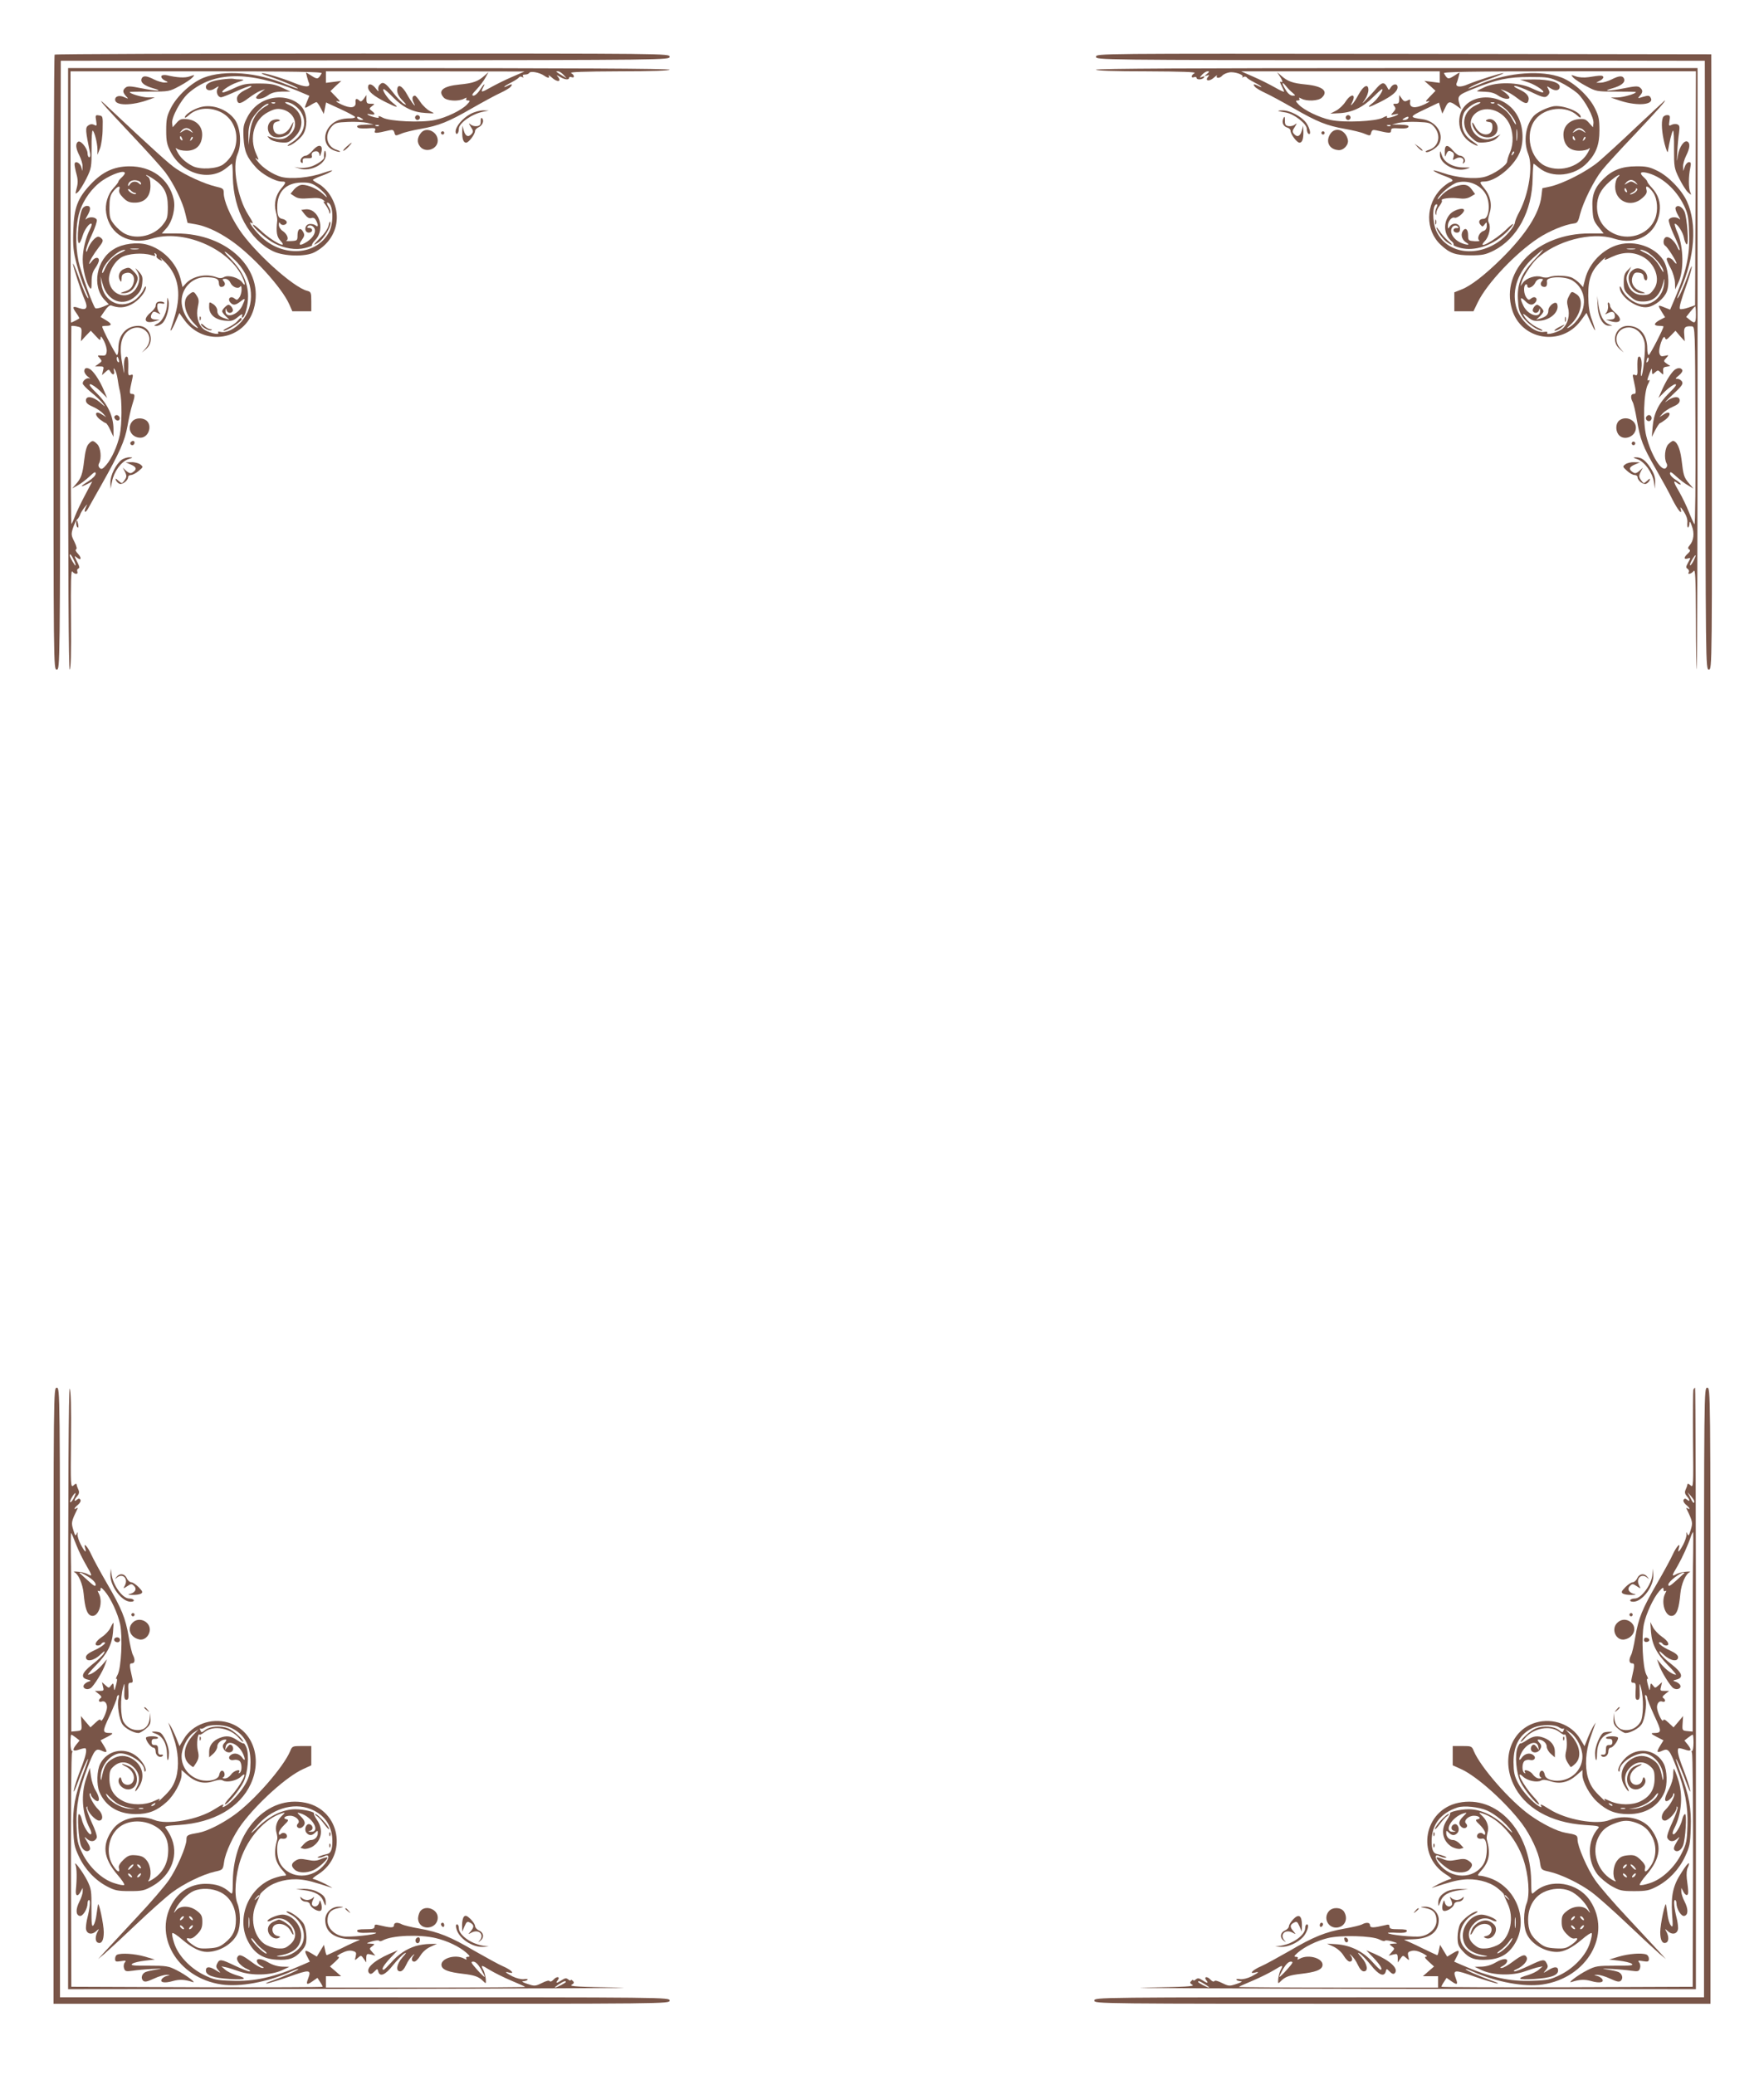 <?xml version="1.0" standalone="no"?>
<!DOCTYPE svg PUBLIC "-//W3C//DTD SVG 20010904//EN"
 "http://www.w3.org/TR/2001/REC-SVG-20010904/DTD/svg10.dtd">
<svg version="1.0" xmlns="http://www.w3.org/2000/svg"
 width="1088pt" height="1280pt" viewBox="0 0 1088 1280"
 preserveAspectRatio="xMidYMid meet">
<g transform="translate(0,1280) scale(0.1,-0.1)"
fill="#795548" stroke="none">
<path d="M337 12463 c-4 -3 -7 -858 -7 -1900 0 -1886 0 -1893 20 -1893 20 0
20 8 22 1878 l3 1877 1878 3 c1869 2 1877 2 1877 22 0 20 -7 20 -1893 20
-1042 0 -1897 -3 -1900 -7z"/>
<path d="M6760 12450 c0 -20 8 -20 1878 -22 l1877 -3 3 -1877 c2 -1870 2
-1878 22 -1878 20 0 20 6 18 1898 l-3 1897 -1897 3 c-1892 2 -1898 2 -1898
-18z"/>
<path d="M420 10525 c0 -1279 3 -1855 10 -1855 7 0 10 100 8 310 -2 229 0 306
8 295 14 -19 38 -20 31 -1 -3 8 -1 16 6 19 9 3 8 11 -3 33 -24 48 -24 50 -6
35 26 -22 32 -4 7 23 -13 13 -18 25 -12 27 7 3 3 20 -10 47 -20 39 -21 47 -9
85 8 23 19 47 25 52 7 6 15 19 19 30 3 11 16 31 27 45 20 24 20 24 9 2 -17
-35 -3 -40 15 -6 9 16 45 81 81 144 113 201 144 271 160 361 8 46 21 105 29
130 19 59 19 69 -1 69 -17 0 -17 9 2 94 6 25 4 28 -10 23 -15 -6 -17 0 -15 48
1 30 -1 58 -5 62 -14 14 -25 -22 -21 -71 3 -41 1 -35 -10 24 -20 103 -11 166
27 202 81 75 188 -19 116 -101 l-23 -26 28 24 c54 48 22 141 -49 141 -75 0
-124 -55 -124 -139 0 -23 -4 -41 -9 -41 -7 0 -91 162 -91 176 0 2 11 4 23 4
39 0 39 12 2 34 l-35 21 26 38 c15 23 31 36 39 33 46 -17 82 -16 125 6 45 23
90 77 90 107 -1 9 -7 2 -14 -14 -7 -17 -28 -43 -45 -58 -87 -73 -202 -23 -216
93 l-5 45 14 -50 c30 -105 128 -140 202 -72 28 26 37 42 41 78 4 39 2 49 -22
75 -22 24 -24 24 -11 4 20 -31 20 -63 1 -100 -43 -83 -156 -61 -172 33 -8 49
27 119 75 149 39 24 131 31 186 14 23 -7 27 -6 21 4 -5 9 -4 11 4 6 6 -4 9
-11 6 -16 -3 -5 5 -14 17 -21 22 -11 22 -11 9 7 -7 10 7 -3 33 -29 75 -79 94
-183 57 -317 -10 -36 -22 -74 -26 -85 -5 -11 -4 -17 1 -12 4 4 18 30 29 57
l21 49 34 -47 c121 -162 370 -120 425 72 70 242 -160 466 -478 466 l-89 0 30
34 c36 42 56 123 43 178 -29 125 -137 204 -276 202 -92 -1 -163 -34 -234 -109
-82 -86 -105 -146 -109 -286 -3 -99 0 -129 21 -210 14 -52 37 -121 51 -152 14
-31 23 -57 21 -57 -8 0 -29 46 -61 135 -18 50 -33 84 -34 78 0 -16 51 -174 73
-224 21 -48 10 -65 -34 -50 -42 15 -46 9 -19 -29 12 -17 21 -33 19 -34 -6 -5
-47 -26 -51 -26 -2 0 -3 349 -3 775 l0 775 778 0 c620 0 777 -3 771 -12 -21
-37 -26 -39 -62 -16 l-35 22 6 -26 c4 -15 9 -33 13 -41 10 -27 -25 -26 -93 2
-74 30 -192 65 -199 59 -2 -3 22 -12 54 -22 63 -20 174 -67 169 -72 -2 -2 -35
10 -74 26 -176 74 -378 90 -506 41 -76 -30 -167 -114 -204 -189 -24 -48 -28
-69 -28 -137 0 -67 5 -88 27 -131 72 -138 242 -186 346 -99 17 14 31 25 33 25
2 0 5 -37 5 -83 4 -206 102 -386 249 -457 66 -32 200 -35 255 -6 139 73 179
232 90 361 -15 22 -44 50 -64 60 -20 11 -36 22 -36 25 0 3 22 14 49 24 27 9
57 23 67 31 11 8 -12 2 -51 -11 -82 -30 -201 -41 -261 -25 -50 14 -115 56
-145 96 -15 18 -17 25 -6 16 15 -12 15 -9 -3 30 -45 100 -13 213 73 257 36 19
55 23 83 18 78 -15 110 -95 60 -149 -36 -39 -70 -45 -131 -22 -19 7 -19 7 -3
-10 10 -11 37 -20 66 -23 46 -4 53 -2 86 29 70 64 57 161 -27 200 -26 11 -35
19 -22 19 33 0 81 -35 99 -75 30 -63 3 -133 -68 -176 -17 -10 -26 -19 -21 -19
22 0 76 42 95 72 26 43 26 113 0 156 -29 47 -97 76 -166 70 -77 -7 -140 -49
-177 -118 -26 -50 -28 -62 -25 -130 5 -84 20 -120 76 -182 38 -43 120 -88 160
-88 28 0 28 -5 -3 -42 -34 -40 -47 -93 -34 -143 6 -22 10 -47 9 -55 -8 -72 -3
-100 19 -124 56 -60 -54 -3 -121 62 -27 25 -48 41 -48 35 0 -16 87 -91 132
-114 63 -32 132 -43 189 -29 28 7 48 15 44 18 -3 3 6 18 20 32 65 68 20 201
-65 188 l-22 -3 22 -28 c15 -19 28 -26 40 -22 13 4 22 -1 29 -14 16 -30 14
-46 -3 -31 -8 6 -25 10 -38 8 -31 -4 -34 -53 -3 -53 11 0 20 7 20 15 0 8 -8
14 -17 14 -10 -1 -15 2 -12 7 9 15 33 10 43 -9 12 -23 -6 -57 -45 -83 -44 -28
-58 -24 -33 10 17 24 19 32 9 50 -16 31 -35 20 -35 -20 0 -33 -2 -34 -40 -36
-22 -1 -35 0 -29 3 18 8 5 41 -22 59 -14 9 -24 25 -24 38 0 17 2 19 9 8 11
-17 45 -7 39 12 -3 6 -13 14 -24 16 -27 5 -34 19 -34 74 0 95 54 149 149 151
47 1 65 -4 97 -26 21 -15 45 -38 53 -50 12 -20 10 -20 -15 4 -34 32 -93 58
-129 58 -16 0 -35 -11 -50 -27 l-23 -28 26 -17 c20 -13 40 -15 91 -11 52 4 70
1 86 -12 11 -9 13 -13 5 -9 -8 5 -5 -4 8 -20 12 -16 22 -36 23 -45 0 -11 2
-12 6 -3 3 7 -2 24 -11 37 -9 14 -12 25 -7 25 35 0 42 -119 12 -179 -77 -149
-290 -162 -427 -25 -41 41 -77 93 -55 80 17 -11 13 0 -19 51 -65 102 -99 297
-65 372 27 61 18 167 -18 215 -48 63 -137 95 -210 75 -43 -11 -97 -46 -97 -63
0 -5 10 0 23 12 48 45 124 54 193 23 126 -57 138 -238 21 -325 -38 -28 -141
-34 -188 -11 -45 23 -78 53 -96 90 -11 21 -11 26 -2 18 7 -7 33 -13 59 -13 60
0 94 34 97 95 2 55 -35 94 -94 100 -34 3 -44 0 -64 -23 l-24 -27 -3 24 c-6 36
54 146 101 187 154 134 371 138 674 13 l71 -30 -14 -34 c-19 -47 -19 -47 19
-25 17 11 35 20 39 20 4 0 16 -17 26 -37 l19 -36 7 35 7 36 89 -41 c50 -23 90
-45 90 -49 0 -5 -13 -8 -29 -8 -54 0 -92 -13 -120 -41 -53 -53 -45 -130 16
-156 20 -8 37 -12 40 -9 2 2 -6 7 -19 11 -62 19 -79 89 -34 142 22 25 31 28
103 31 43 2 96 -1 118 -6 l40 -10 -53 -1 c-38 -1 -52 -5 -49 -13 3 -9 21 -12
60 -10 51 4 56 2 50 -14 -7 -18 3 -18 88 2 21 5 27 2 32 -15 5 -20 7 -20 41
-6 20 9 75 22 121 30 113 20 170 43 316 127 68 39 147 82 176 95 28 13 57 30
63 38 15 18 7 19 -21 5 -10 -6 -19 -8 -19 -6 0 3 19 15 43 27 23 12 45 26 48
32 4 5 12 6 19 2 9 -5 11 -4 6 3 -5 8 0 12 13 12 11 0 23 5 26 11 8 12 62 2
90 -17 24 -17 38 -18 29 -1 -4 6 4 2 18 -10 36 -34 67 -28 36 7 -8 8 -3 7 14
-3 30 -19 58 -22 58 -7 0 5 7 7 15 4 21 -8 19 13 -2 25 -13 7 77 10 295 11
201 0 312 4 312 10 0 7 -625 10 -1855 10 l-1855 0 0 -1855z m2737 1800 c-42
-18 -102 -48 -132 -65 -57 -32 -62 -32 -45 1 18 33 3 21 -20 -16 -12 -19 -30
-35 -39 -35 -14 0 -10 9 18 38 20 21 45 54 55 73 l19 34 -24 -21 c-40 -36 -70
-47 -152 -55 -104 -10 -139 -38 -100 -81 19 -21 91 -25 125 -7 15 8 19 8 14 0
-4 -6 0 -11 10 -11 15 0 14 -4 -6 -25 -33 -35 -129 -81 -197 -95 -83 -18 -279
-9 -322 14 -18 10 -30 13 -26 6 5 -7 -2 -9 -22 -4 -39 9 -67 27 -30 19 31 -6
35 2 10 21 -17 13 -17 15 1 29 19 14 19 15 -7 15 -23 0 -27 4 -27 27 l0 27
-16 -23 c-12 -16 -19 -20 -27 -12 -17 17 -27 13 -24 -10 4 -35 -31 -40 -88
-13 -27 13 -39 22 -26 20 23 -5 22 -3 -9 29 l-32 33 33 32 34 31 -47 -6 -48
-6 0 35 0 36 613 0 612 -1 -78 -34z m319 13 l19 -21 -30 18 c-41 26 -40 25
-23 25 8 0 23 -10 34 -22z m-1779 -174 c-3 -3 -12 -4 -19 -1 -8 3 -5 6 6 6 11
1 17 -2 13 -5z m-52 -16 c-65 -36 -96 -88 -105 -178 l-7 -65 -1 55 c-1 34 5
70 17 95 18 41 82 105 104 105 7 0 3 -6 -8 -12z m585 -78 c13 -8 13 -10 -2
-10 -9 0 -20 5 -23 10 -8 13 5 13 25 0z m107 -46 c-3 -3 -12 -4 -19 -1 -8 3
-5 6 6 6 11 1 17 -2 13 -5z m-1156 -31 c13 -15 12 -15 -8 -2 -20 12 -26 12
-45 0 -21 -13 -22 -13 -9 2 7 10 21 17 31 17 10 0 24 -7 31 -17z m-57 -49 c3
-8 2 -12 -4 -9 -6 3 -10 10 -10 16 0 14 7 11 14 -7z m57 -7 c-10 -9 -11 -8 -5
6 3 10 9 15 12 12 3 -3 0 -11 -7 -18z m-411 -205 c0 -5 -9 -17 -20 -27 -11
-10 -20 -21 -20 -25 0 -5 -13 -22 -30 -40 -36 -39 -54 -100 -45 -155 21 -132
143 -200 282 -157 189 59 465 -55 554 -229 23 -46 25 -72 4 -42 -21 30 -85 49
-113 34 -14 -8 -29 -8 -47 -1 -64 24 -147 7 -189 -39 l-20 -22 -13 53 c-25 97
-110 183 -206 209 -62 17 -149 6 -202 -26 -111 -64 -141 -230 -59 -316 l25
-26 -38 -16 c-21 -8 -41 -12 -45 -8 -15 13 -90 225 -104 290 -20 97 -18 226 6
302 24 78 79 153 144 197 60 40 136 65 136 44z m178 -37 c64 -43 87 -87 87
-170 0 -63 -3 -76 -29 -109 -53 -70 -161 -96 -235 -58 -19 9 -48 34 -65 55
-28 35 -31 46 -31 107 0 54 5 75 21 96 26 35 49 44 40 16 -5 -15 2 -29 23 -51
25 -25 39 -31 73 -31 61 0 96 38 96 103 0 33 -5 50 -16 57 -9 5 -14 10 -9 10
4 0 24 -11 45 -25z m-94 -11 c9 -3 16 -11 16 -17 0 -7 -4 -7 -12 1 -17 17 -45
15 -57 -5 -6 -10 -11 -13 -11 -7 0 26 32 40 64 28z m-22 -74 c6 0 9 -3 6 -6
-9 -8 -48 14 -48 27 0 6 7 3 16 -5 8 -9 20 -16 26 -16z m21 -347 c-13 -2 -33
-2 -45 0 -13 2 -3 4 22 4 25 0 35 -2 23 -4z m-108 -22 c-48 -22 -78 -53 -99
-101 -8 -19 -15 -29 -16 -22 -1 46 93 141 140 141 8 1 -3 -8 -25 -18z m720
-62 c101 -112 111 -264 24 -363 -40 -46 -95 -72 -130 -63 -12 3 -17 1 -13 -5
12 -19 -70 2 -94 25 -31 29 -43 81 -32 134 8 35 7 48 -6 68 -19 30 -22 30 -51
6 -42 -35 -24 -118 38 -180 19 -19 25 -29 14 -23 -52 27 -95 101 -95 164 0 81
66 148 145 148 64 0 85 -9 85 -36 0 -14 6 -24 14 -24 22 0 30 19 16 35 -10 12
-9 15 9 15 13 0 26 -10 32 -24 13 -28 49 -41 61 -23 5 7 8 0 8 -19 0 -16 -6
-39 -14 -49 -12 -17 -16 -17 -30 -6 -23 19 -45 -1 -26 -24 17 -20 32 -19 64 6
30 24 32 20 10 -27 -28 -59 -106 -82 -103 -30 1 16 2 17 6 4 5 -20 28 -24 38
-8 7 11 -12 40 -26 40 -10 0 -39 -29 -39 -40 0 -5 10 -19 23 -31 l22 -21 -25
7 c-36 11 -50 24 -50 50 0 13 -11 30 -25 39 -25 16 -25 16 -25 -17 0 -47 36
-79 98 -85 41 -4 52 0 80 23 20 17 30 21 26 11 -3 -9 -3 -16 0 -16 16 0 36 74
36 132 0 83 -34 155 -108 232 -37 38 -46 52 -26 38 17 -12 48 -40 69 -63z
m-980 -395 c17 -4 20 -12 17 -47 l-3 -42 30 33 31 32 30 -32 c26 -29 30 -30
30 -13 1 15 6 10 21 -18 11 -21 19 -50 17 -65 -3 -23 -7 -27 -32 -25 -27 2
-27 1 -11 -16 15 -18 15 -20 -7 -35 l-22 -16 28 0 c26 0 28 -2 21 -27 l-6 -27
21 19 c20 18 22 18 31 2 14 -24 28 -21 22 6 -4 18 -3 19 6 6 6 -9 13 -34 16
-55 3 -21 9 -57 15 -79 13 -55 12 -202 -1 -267 -15 -69 -49 -145 -83 -185 -22
-26 -30 -30 -41 -20 -8 8 -10 18 -4 29 17 31 10 97 -11 118 -25 25 -32 25 -54
1 -12 -13 -21 -48 -27 -101 -10 -86 -18 -110 -53 -149 l-21 -24 34 19 c19 10
52 35 73 55 31 29 38 32 38 17 0 -11 -19 -30 -47 -48 -51 -31 -52 -40 -3 -15
l29 15 -44 -83 c-24 -45 -51 -102 -61 -127 -9 -25 -20 -48 -23 -52 -3 -4 -5
268 -4 605 2 337 3 613 3 615 0 4 24 2 45 -4z m248 -204 c3 -11 1 -18 -4 -14
-5 3 -9 12 -9 20 0 20 7 17 13 -6z m-279 -1232 c9 -17 14 -33 12 -36 -4 -4
-36 51 -36 63 0 13 10 3 24 -27z"/>
<path d="M2340 12275 c-7 -8 -9 -23 -6 -32 3 -10 -3 -6 -15 10 -24 31 -49 36
-49 9 0 -26 34 -54 107 -91 76 -38 89 -39 45 -5 -32 25 -70 84 -55 84 5 0 30
-22 57 -50 62 -63 124 -93 201 -97 60 -4 60 -4 28 11 -17 8 -44 33 -59 55 -15
23 -30 41 -35 41 -16 0 -20 -20 -8 -42 23 -45 -13 0 -40 49 -31 57 -61 69 -61
26 0 -19 11 -41 33 -63 25 -26 27 -30 9 -21 -13 7 -44 39 -69 72 -48 61 -62
69 -83 44z"/>
<path d="M2560 12075 c0 -8 7 -15 15 -15 8 0 15 7 15 15 0 8 -7 15 -15 15 -8
0 -15 -7 -15 -15z"/>
<path d="M511 11517 c-23 -28 -43 -217 -23 -217 4 0 14 20 21 44 12 41 45 85
56 75 2 -3 -2 -17 -10 -33 -26 -50 -45 -128 -45 -186 0 -59 21 -143 42 -173
11 -15 13 -10 13 35 0 39 6 61 23 85 12 17 22 38 22 47 0 23 -26 20 -44 -6 -9
-12 -16 -19 -16 -15 0 14 28 61 59 101 24 30 29 42 20 52 -6 8 -17 14 -23 14
-18 0 -52 -40 -64 -75 -7 -21 -11 -24 -11 -10 -1 10 15 54 35 96 20 43 34 85
31 93 -8 19 -48 21 -66 4 -7 -7 -3 4 9 24 22 38 20 58 -4 58 -8 0 -19 -6 -25
-13z"/>
<path d="M1231 10834 c0 -11 3 -14 6 -6 3 7 2 16 -1 19 -3 4 -6 -2 -5 -13z"/>
<path d="M1464 10819 c-10 -12 -37 -30 -59 -40 -22 -10 -33 -19 -24 -19 20 0
109 57 109 70 0 15 -5 13 -26 -11z"/>
<path d="M1240 10800 c0 -14 47 -43 62 -37 8 4 6 6 -4 6 -10 1 -27 10 -38 21
-11 11 -20 16 -20 10z"/>
<path d="M520 10511 c0 -10 10 -26 23 -35 12 -9 16 -14 9 -11 -15 8 -42 -12
-42 -30 0 -7 23 -31 51 -54 28 -22 60 -53 72 -68 20 -26 19 -26 -16 5 -44 37
-87 43 -87 12 0 -15 12 -26 43 -39 23 -10 51 -29 62 -41 l20 -23 -27 17 c-39
26 -50 0 -12 -31 16 -12 33 -23 37 -23 4 0 17 -19 27 -42 l20 -43 0 47 c0 79
-35 155 -102 221 -39 38 -53 57 -41 57 9 0 37 -19 61 -42 l43 -43 -21 49 c-22
53 -55 104 -78 124 -23 18 -42 15 -42 -7z"/>
<path d="M706 10231 c-3 -5 1 -14 8 -20 16 -13 32 2 21 19 -8 12 -22 13 -29 1z"/>
<path d="M6760 12370 c0 -6 111 -10 313 -10 217 -1 307 -4 295 -11 -22 -12
-24 -33 -3 -25 8 3 15 1 15 -4 0 -14 37 -12 46 2 5 8 2 9 -11 4 -18 -7 -18 -6
0 14 10 11 25 20 33 20 13 0 12 -3 -4 -16 -18 -15 -18 -15 0 -10 15 5 17 4 7
-8 -22 -26 9 -30 36 -5 15 13 23 18 19 12 -10 -18 19 -17 33 1 6 7 25 16 41
19 32 7 95 -14 83 -28 -5 -4 -2 -5 6 0 7 4 16 3 20 -2 3 -6 25 -20 49 -32 23
-12 42 -24 42 -27 0 -2 -9 0 -19 6 -28 14 -36 13 -21 -5 6 -8 35 -25 63 -38
29 -13 108 -56 176 -95 146 -84 203 -107 316 -127 46 -8 101 -21 121 -30 34
-14 36 -14 41 6 5 17 11 20 32 15 82 -19 91 -19 91 -1 0 14 8 16 52 13 34 -2
52 1 55 10 3 8 -11 12 -49 13 l-53 1 40 10 c22 5 75 8 118 6 72 -3 81 -6 103
-31 45 -53 28 -123 -34 -142 -13 -4 -22 -9 -19 -11 11 -12 69 22 83 48 33 64
-20 142 -104 153 -81 11 -80 15 13 59 l90 43 10 -34 11 -34 17 35 c19 42 28
44 69 15 l30 -22 -8 24 c-18 57 -14 62 81 100 149 60 216 74 350 74 114 0 123
-2 186 -31 37 -18 85 -49 108 -69 46 -42 104 -151 99 -186 l-3 -24 -24 27
c-20 23 -30 26 -64 23 -59 -6 -96 -45 -94 -100 3 -61 37 -95 98 -95 25 0 51 6
58 13 9 8 9 3 -2 -18 -45 -89 -166 -131 -261 -91 -98 41 -135 202 -66 289 59
75 190 88 258 25 12 -12 22 -17 22 -10 0 33 -114 77 -171 66 -43 -9 -99 -37
-120 -60 -50 -57 -64 -156 -33 -235 30 -74 4 -242 -54 -354 -15 -27 -27 -57
-28 -66 -2 -26 -54 -88 -101 -120 -145 -100 -323 -69 -384 66 -26 57 -25 165
2 165 6 0 5 -9 -1 -21 -6 -11 -9 -28 -7 -37 4 -13 5 -12 6 4 0 12 10 33 21 46
10 14 17 28 13 31 -11 11 49 20 99 14 38 -5 58 -2 79 10 l27 16 -21 29 c-15
20 -29 28 -51 28 -45 -1 -109 -33 -140 -71 -15 -19 -23 -24 -17 -12 16 32 89
91 122 98 70 16 144 -17 175 -77 28 -54 18 -148 -16 -148 -25 0 -35 -18 -19
-36 12 -14 14 -14 26 2 12 16 13 16 13 -8 0 -18 -7 -29 -21 -33 -24 -8 -42
-46 -25 -58 6 -4 -7 -6 -29 -5 -38 3 -40 4 -40 37 0 40 -19 51 -35 22 -12 -24
-1 -54 28 -70 22 -13 1 -14 -32 -1 -37 14 -66 47 -66 75 0 28 25 44 42 27 7
-7 4 -10 -8 -9 -11 1 -19 -4 -19 -13 0 -8 9 -15 20 -15 15 0 20 7 20 25 0 32
-42 41 -62 14 -12 -17 -13 -17 -13 2 0 29 24 58 42 51 15 -5 58 29 58 46 0 20
-59 4 -84 -21 -47 -50 -43 -129 8 -171 9 -7 14 -17 11 -21 -3 -4 17 -13 45
-20 85 -20 189 13 271 87 22 20 45 46 51 57 6 12 -14 -2 -43 -31 -71 -68 -187
-130 -130 -69 25 26 38 86 24 111 -7 11 -5 31 4 59 18 53 5 110 -32 154 -31
37 -31 42 -2 42 69 0 179 88 218 174 29 65 26 161 -9 227 -90 173 -362 150
-362 -31 0 -54 27 -102 72 -130 45 -27 59 -25 18 3 -52 34 -73 70 -73 120 0
24 7 54 16 67 21 30 67 60 92 60 13 0 4 -8 -22 -19 -84 -39 -97 -136 -27 -200
33 -31 40 -33 86 -29 33 4 57 12 71 27 l22 22 -30 -15 c-16 -9 -40 -16 -53
-16 -82 0 -133 100 -78 155 59 59 168 31 213 -54 27 -53 30 -125 7 -179 -9
-20 -17 -46 -18 -57 -1 -25 -83 -81 -139 -96 -60 -16 -171 -6 -257 24 -41 14
-67 20 -56 12 10 -7 40 -22 67 -31 52 -19 60 -29 31 -38 -10 -4 -33 -21 -51
-38 -100 -98 -102 -259 -4 -349 54 -51 91 -64 183 -64 74 0 92 4 143 29 145
74 237 244 240 446 1 49 4 90 6 90 2 0 16 -11 33 -25 80 -67 221 -52 299 32
54 57 74 111 74 198 0 68 -4 89 -28 137 -37 75 -128 159 -204 189 -125 48
-326 33 -495 -36 -85 -36 -99 -40 -63 -19 17 10 71 33 120 50 50 18 85 33 78
33 -16 1 -164 -46 -219 -69 -47 -21 -79 -17 -70 7 4 8 9 26 13 41 l6 26 -35
-22 c-36 -23 -41 -21 -62 16 -6 9 152 12 774 12 l780 0 -2 -722 -3 -721 -43
-15 c-24 -8 -46 -11 -50 -8 -7 7 4 48 41 151 14 39 28 86 31 105 4 19 -7 -1
-22 -45 -28 -79 -59 -145 -67 -145 -2 0 7 24 20 53 88 200 103 406 40 544 -32
71 -115 157 -184 190 -46 23 -69 28 -131 27 -85 0 -145 -23 -199 -76 -56 -55
-74 -101 -69 -184 3 -64 7 -77 36 -113 l33 -41 -88 0 c-317 0 -548 -225 -478
-466 55 -192 304 -234 425 -72 l35 48 26 -58 c33 -70 36 -65 8 14 -16 42 -22
85 -23 149 -1 105 19 157 81 215 20 19 31 27 24 17 -11 -14 -4 -13 40 8 69 32
131 33 190 2 76 -40 112 -139 72 -197 -23 -34 -33 -40 -71 -40 -46 0 -80 26
-93 70 -10 31 -9 44 5 71 l17 34 -23 -23 c-18 -18 -23 -34 -23 -73 0 -46 4
-54 37 -85 31 -28 45 -34 82 -34 70 0 109 41 129 135 3 11 3 0 1 -25 -7 -80
-76 -139 -147 -126 -44 8 -95 49 -113 91 -7 16 -13 23 -14 14 -1 -59 108 -136
175 -123 44 8 98 52 115 94 20 49 9 151 -23 198 -52 79 -172 120 -273 93 -97
-26 -182 -113 -207 -211 l-13 -51 -20 22 c-10 11 -31 27 -46 35 -29 15 -110
18 -143 5 -11 -5 -32 -4 -47 1 -35 12 -92 -6 -114 -35 l-16 -22 7 25 c10 35
59 110 92 142 118 112 339 171 478 126 139 -45 262 27 281 164 8 57 -8 107
-47 149 -16 17 -29 34 -29 39 0 4 -9 15 -20 25 -29 26 -25 38 13 30 91 -20
184 -100 234 -204 23 -47 28 -72 31 -163 6 -145 -17 -247 -97 -431 l-20 -47
-36 14 c-41 17 -42 15 -15 -29 l20 -32 -35 -18 c-37 -21 -37 -35 1 -35 13 0
24 -2 24 -4 0 -14 -84 -176 -91 -176 -5 0 -9 18 -9 40 0 85 -47 140 -120 140
-73 0 -107 -92 -52 -141 l27 -24 -22 26 c-48 54 -17 129 53 129 47 0 89 -41
98 -97 7 -39 -11 -203 -21 -203 -3 0 -3 21 1 48 6 46 -5 84 -20 69 -4 -4 -6
-32 -5 -62 2 -48 0 -54 -15 -48 -14 5 -16 2 -10 -23 19 -85 19 -94 2 -94 -18
0 -21 -22 -6 -50 6 -11 17 -59 25 -107 22 -126 37 -166 116 -303 39 -68 86
-153 104 -191 36 -70 63 -101 51 -58 -5 16 2 10 19 -16 17 -27 25 -50 22 -72
-1 -17 1 -29 5 -27 4 3 8 15 8 27 1 15 6 9 15 -18 17 -44 11 -90 -13 -118 -12
-14 -13 -20 -4 -26 9 -5 7 -12 -8 -26 -26 -23 -26 -38 0 -30 19 6 19 6 2 -25
-14 -25 -15 -32 -3 -39 7 -5 10 -14 7 -20 -12 -18 16 -12 30 7 10 14 13 -37
14 -292 0 -171 3 -312 5 -315 3 -2 5 831 5 1852 l0 1857 -1855 0 c-1230 0
-1855 -3 -1855 -10z m2120 -46 l0 -35 -47 6 -48 6 35 -30 34 -31 -33 -34 c-32
-33 -32 -35 -10 -30 13 2 2 -7 -26 -20 -57 -27 -92 -22 -88 13 3 19 0 20 -16
11 -16 -8 -23 -6 -35 12 l-16 22 0 -27 c0 -21 -5 -27 -21 -27 -18 0 -19 -2 -9
-15 10 -13 9 -19 -6 -36 -18 -20 -18 -20 11 -14 39 8 12 -9 -28 -19 -20 -5
-27 -3 -22 4 4 7 -8 4 -26 -6 -43 -23 -239 -32 -322 -14 -68 14 -164 60 -197
95 -20 21 -21 25 -6 25 10 0 14 5 10 11 -5 8 -1 8 14 0 31 -17 103 -14 124 6
44 40 6 72 -99 82 -82 8 -111 19 -152 55 l-24 21 16 -25 c19 -28 22 -44 6 -34
-6 3 -4 -8 5 -24 9 -17 16 -34 16 -37 0 -4 -26 8 -57 26 -32 18 -91 48 -133
66 l-75 33 613 0 612 0 0 -36z m-908 -96 c20 -18 20 -18 0 -18 -12 0 -29 13
-41 34 -27 42 -27 59 0 26 11 -14 29 -33 41 -42z m1245 -64 c-3 -3 -12 -4 -19
-1 -8 3 -5 6 6 6 11 1 17 -2 13 -5z m68 -35 c33 -30 66 -77 65 -96 -1 -4 -8 6
-17 22 -21 41 -43 65 -78 86 -16 11 -25 19 -18 19 7 0 28 -14 48 -31z m-600
-59 c-3 -5 -14 -10 -23 -10 -15 0 -15 2 -2 10 20 13 33 13 25 0z m-108 -46
c-3 -3 -12 -4 -19 -1 -8 3 -5 6 6 6 11 1 17 -2 13 -5z m780 -86 c-2 -18 -4 -6
-4 27 0 33 2 48 4 33 2 -15 2 -42 0 -60z m414 55 c13 -15 12 -15 -8 -2 -20 12
-26 12 -45 0 -21 -13 -22 -13 -9 2 7 10 21 17 31 17 10 0 24 -7 31 -17z m-57
-49 c3 -8 2 -12 -4 -9 -6 3 -10 10 -10 16 0 14 7 11 14 -7z m57 -7 c-10 -9
-11 -8 -5 6 3 10 9 15 12 12 3 -3 0 -11 -7 -18z m-440 -90 c-10 -9 -11 -8 -5
6 3 10 9 15 12 12 3 -3 0 -11 -7 -18z m646 -142 c-8 -8 -15 -33 -15 -56 -1
-92 99 -134 168 -70 25 22 30 34 25 51 -10 33 15 21 43 -20 24 -36 30 -108 11
-157 -35 -93 -149 -138 -246 -98 -72 30 -113 92 -113 171 0 61 23 106 78 154
42 37 81 57 49 25z m114 -32 c13 -15 12 -15 -8 -2 -20 12 -26 12 -45 0 -21
-13 -22 -13 -9 2 7 10 21 17 31 17 10 0 24 -7 31 -17z m-57 -49 c3 -8 2 -12
-4 -9 -6 3 -10 10 -10 16 0 14 7 11 14 -7z m52 -10 c-11 -8 -25 -14 -30 -13
-6 0 -1 5 12 11 12 6 22 16 22 21 0 6 3 7 7 3 5 -4 -1 -14 -11 -22z m-3 -351
c-13 -2 -33 -2 -45 0 -13 2 -3 4 22 4 25 0 35 -2 23 -4z m-617 -63 c-81 -84
-109 -151 -104 -244 3 -60 8 -80 31 -113 27 -38 91 -83 118 -83 8 1 -2 8 -21
16 -39 17 -76 49 -92 79 -8 14 -3 12 23 -9 29 -24 39 -28 81 -24 66 7 118 59
102 103 -9 22 -54 -11 -54 -40 0 -26 -14 -39 -50 -50 l-25 -7 23 21 c12 12 22
26 22 31 0 11 -29 40 -39 40 -14 0 -33 -29 -26 -40 10 -16 33 -12 38 8 4 13 5
12 6 -4 3 -52 -75 -29 -103 30 -23 48 -20 59 9 31 28 -29 47 -31 65 -10 19 23
-3 43 -26 24 -14 -11 -18 -11 -30 6 -16 22 -19 71 -4 80 6 3 10 0 10 -8 0 -23
36 -9 49 19 6 14 19 24 32 24 18 0 19 -3 9 -15 -14 -16 -6 -35 16 -35 13 0 18
11 15 36 -3 29 111 32 157 4 88 -54 96 -173 18 -258 -11 -13 -30 -28 -41 -33
-14 -7 -12 -3 6 13 69 60 92 160 44 192 -32 21 -32 21 -49 -13 -12 -22 -13
-36 -5 -67 13 -47 0 -101 -33 -131 -24 -22 -106 -44 -95 -26 4 6 -3 8 -17 6
-62 -12 -156 73 -176 159 -25 103 14 213 106 297 31 28 58 51 61 51 3 0 -20
-27 -51 -60z m687 49 c46 -24 108 -97 107 -126 -1 -4 -8 6 -17 22 -24 46 -54
76 -98 96 -22 10 -34 19 -27 19 7 0 23 -5 35 -11z m307 -389 c0 -54 -6 -59
-39 -32 l-21 17 26 33 c14 17 27 32 30 32 2 0 4 -22 4 -50z m-3 -689 c2 -338
-1 -610 -6 -605 -4 5 -20 39 -34 75 -14 36 -41 92 -60 125 -36 60 -40 77 -12
54 9 -7 18 -10 21 -8 3 3 -11 16 -30 28 -20 12 -36 30 -36 39 0 14 9 10 39
-18 22 -20 54 -45 73 -55 l33 -20 -28 33 c-31 37 -34 47 -46 149 -9 68 -29
112 -53 112 -4 0 -17 -9 -28 -20 -21 -21 -28 -87 -11 -118 6 -11 4 -21 -4 -29
-27 -25 -91 79 -121 197 -22 86 -16 269 10 319 10 18 13 30 7 27 -14 -9 -13 0
4 44 12 30 14 32 14 11 1 -23 2 -23 19 -8 17 15 19 15 35 -1 17 -16 17 -16 15
8 -2 20 2 26 21 28 l23 4 -22 15 c-20 14 -21 16 -3 35 17 19 17 19 -9 13 -21
-5 -27 -3 -33 15 -9 28 25 123 34 97 6 -16 10 -14 36 13 l29 30 28 -33 29 -32
-3 42 c-4 44 4 53 47 50 20 -2 20 -10 22 -616z m-295 397 c-8 -8 -9 -4 -5 13
4 13 8 18 11 10 2 -7 -1 -18 -6 -23z m283 -1228 c-9 -18 -19 -30 -21 -27 -3 2
3 18 13 35 10 17 19 29 21 27 2 -2 -4 -17 -13 -35z"/>
<path d="M8493 12259 c-15 -18 -43 -49 -62 -68 -32 -35 -33 -35 -12 -4 12 17
21 43 21 58 0 41 -30 28 -60 -27 -14 -26 -31 -53 -39 -60 -11 -11 -12 -10 -2
9 28 55 -5 59 -40 6 -13 -21 -40 -46 -59 -56 l-35 -18 60 3 c77 5 143 37 204
99 27 27 51 49 55 49 14 0 -26 -60 -56 -84 -44 -34 -31 -33 45 5 73 37 107 65
107 91 0 24 -27 23 -42 -1 -12 -19 -12 -19 -22 1 -17 33 -32 32 -63 -3z"/>
<path d="M8300 12075 c0 -8 7 -15 15 -15 8 0 15 7 15 15 0 8 -7 15 -15 15 -8
0 -15 -7 -15 -15z"/>
<path d="M9652 10830 c0 -14 2 -19 5 -12 2 6 2 18 0 25 -3 6 -5 1 -5 -13z"/>
<path d="M9610 10779 c-19 -11 -28 -19 -19 -19 9 0 27 9 40 20 29 23 25 23
-21 -1z"/>
<path d="M10328 10518 c-22 -19 -52 -67 -77 -123 l-22 -50 43 43 c24 23 52 42
61 42 12 0 0 -17 -38 -54 -66 -65 -95 -126 -102 -210 l-5 -61 22 43 c12 23 25
42 29 42 3 0 19 11 35 23 38 31 27 57 -12 31 l-27 -17 20 23 c11 12 39 31 63
41 30 13 42 24 42 39 0 29 -41 26 -82 -6 -18 -14 -1 4 37 40 60 56 68 68 59
83 -7 10 -20 17 -29 16 -14 -1 -11 5 10 21 16 13 25 28 21 34 -9 15 -28 15
-48 0z"/>
<path d="M10154 10229 c-10 -17 13 -36 27 -22 12 12 4 33 -11 33 -5 0 -12 -5
-16 -11z"/>
<path d="M996 12332 c-6 -10 9 -25 34 -35 8 -3 3 -6 -13 -6 -15 -1 -45 8 -67
19 -47 24 -69 25 -77 4 -8 -23 17 -43 73 -59 69 -19 20 -18 -76 1 -64 13 -83
14 -95 4 -20 -16 -19 -29 2 -53 17 -18 17 -18 -9 -7 -31 15 -58 7 -58 -15 0
-38 103 -38 207 0 l38 14 -43 0 c-36 1 -112 23 -112 33 0 2 55 3 122 3 121 0
124 1 185 34 34 18 70 42 79 52 17 18 16 19 -15 8 -30 -11 -79 -8 -142 7 -15
3 -29 1 -33 -4z"/>
<path d="M9704 12321 c9 -10 45 -34 79 -52 61 -33 64 -34 185 -34 67 0 122 -1
122 -3 0 -10 -76 -32 -112 -33 l-43 -1 60 -20 c110 -35 213 -24 185 21 -7 12
-15 13 -45 4 -35 -11 -36 -11 -21 6 20 22 20 35 1 51 -12 10 -31 9 -95 -4 -96
-19 -145 -20 -76 -1 56 16 81 36 73 59 -8 21 -30 20 -77 -4 -22 -11 -52 -20
-67 -20 l-28 0 24 13 c13 6 22 17 20 22 -4 11 -16 11 -91 -1 -27 -4 -60 -2
-79 5 -31 11 -32 10 -15 -8z"/>
<path d="M1370 12310 c-64 -8 -100 -24 -100 -46 0 -23 28 -28 56 -9 25 16 26
16 16 -1 -12 -21 1 -54 22 -54 7 0 47 16 89 35 42 19 84 35 94 35 10 0 0 -9
-22 -19 -47 -21 -68 -43 -63 -67 5 -29 22 -26 71 11 25 19 59 40 74 45 l28 10
-27 -21 c-16 -11 -28 -25 -28 -30 0 -17 42 -9 73 13 22 16 46 22 85 23 l54 0
-54 25 c-44 20 -68 25 -143 25 -77 0 -98 -4 -149 -28 -32 -15 -63 -27 -69 -27
-26 0 35 44 84 61 48 16 50 18 22 19 -17 0 -37 2 -45 4 -7 2 -38 0 -68 -4z"/>
<path d="M9429 12291 c49 -17 110 -61 84 -61 -6 0 -37 12 -69 27 -79 37 -213
39 -286 6 -27 -12 -48 -23 -48 -25 0 -2 22 -3 49 -4 33 -1 59 -8 79 -22 31
-22 72 -29 72 -13 0 5 -12 19 -27 30 l-28 21 30 -11 c17 -6 50 -26 74 -45 47
-36 64 -39 69 -10 5 24 -16 46 -63 67 -26 12 -33 19 -20 19 11 0 53 -16 94
-35 81 -39 93 -41 110 -21 9 11 10 20 1 36 -11 21 -11 21 14 5 29 -19 56 -14
56 10 0 27 -63 45 -157 45 l-88 -1 54 -18z"/>
<path d="M635 12160 c15 -19 99 -110 186 -202 87 -92 176 -191 198 -220 53
-71 108 -184 124 -255 l14 -58 47 -8 c62 -10 140 -45 217 -98 131 -89 316
-290 363 -396 l19 -43 59 0 58 0 0 60 c0 55 -2 60 -25 66 -86 21 -329 241
-420 379 -56 85 -95 177 -95 224 0 27 -4 30 -52 41 -67 16 -182 68 -244 111
-41 28 -129 107 -423 383 -40 38 -47 42 -26 16z"/>
<path d="M10095 12019 c-93 -89 -199 -185 -235 -216 -71 -60 -216 -134 -296
-153 l-51 -11 -6 -50 c-13 -106 -95 -234 -244 -382 -104 -103 -192 -171 -250
-193 l-43 -17 0 -58 0 -59 59 0 59 0 27 56 c57 117 233 303 373 395 67 44 163
84 221 91 20 2 26 12 37 58 19 74 85 207 134 269 22 28 113 128 203 222 144
153 195 210 185 209 -2 -1 -79 -73 -173 -161z"/>
<path d="M2900 12096 c-47 -25 -90 -76 -90 -108 0 -11 5 -16 10 -13 6 3 10 17
10 30 0 36 80 92 150 106 l35 7 -35 1 c-20 0 -55 -9 -80 -23z"/>
<path d="M7885 12115 c6 -2 26 -6 46 -9 51 -9 129 -70 129 -101 0 -13 5 -27
10 -30 19 -11 10 32 -12 65 -29 41 -102 80 -148 79 -19 0 -30 -2 -25 -4z"/>
<path d="M593 12056 c5 -32 4 -35 -12 -26 -13 6 -24 5 -37 -4 -19 -14 -17 -31
12 -173 2 -13 0 -23 -6 -23 -5 0 -10 11 -10 24 0 30 -42 82 -58 72 -18 -11
-15 -42 8 -86 11 -22 20 -52 19 -67 l-1 -28 -7 25 c-8 28 -41 41 -41 16 0 -9
5 -36 12 -61 9 -33 9 -56 1 -85 -10 -40 -10 -40 9 -24 10 10 33 47 51 83 31
63 32 71 32 183 -1 64 2 115 7 112 11 -7 28 -74 29 -114 l0 -35 16 40 c8 22
16 76 16 120 2 77 1 80 -22 83 -22 4 -24 1 -18 -32z"/>
<path d="M10256 12074 c-11 -28 -6 -94 11 -162 10 -37 19 -58 20 -47 9 58 25
125 32 129 4 3 7 -48 6 -112 0 -112 1 -120 32 -183 18 -36 42 -74 54 -85 22
-19 22 -19 14 1 -11 24 -11 97 0 148 6 30 5 37 -8 37 -8 0 -20 -12 -25 -27
l-10 -28 -1 28 c-1 15 8 45 19 67 22 44 26 75 9 86 -21 13 -53 -34 -61 -89 -5
-42 -6 -38 -3 23 2 41 7 96 11 121 5 38 3 47 -11 52 -9 4 -25 2 -35 -3 -17 -9
-18 -7 -13 25 5 30 3 35 -15 35 -11 0 -23 -7 -26 -16z"/>
<path d="M2965 12052 c0 -21 -5 -28 -23 -30 -13 -2 -30 2 -39 10 -14 11 -13 8
1 -15 15 -22 16 -30 6 -42 -20 -24 -39 -17 -49 18 l-9 32 -1 -37 c-1 -45 7
-68 24 -68 16 0 55 52 55 72 0 7 10 18 22 23 24 11 36 41 21 56 -5 5 -9 -3 -8
-19z"/>
<path d="M7914 12065 c-9 -22 3 -46 26 -52 11 -3 20 -12 20 -20 0 -21 39 -73
55 -73 17 0 25 23 24 68 l-1 37 -9 -32 c-10 -35 -29 -42 -49 -18 -10 12 -9 20
6 42 14 23 15 26 1 15 -9 -8 -26 -12 -39 -10 -18 2 -23 9 -23 31 1 30 -3 34
-11 12z"/>
<path d="M1683 12059 c-40 -15 -42 -78 -1 -100 26 -14 81 -4 101 19 8 9 18 31
22 47 7 30 7 30 -12 -5 -33 -63 -108 -66 -108 -4 0 22 6 29 25 34 18 4 21 8
10 12 -8 3 -25 2 -37 -3z"/>
<path d="M9169 12060 c-8 -6 -5 -9 12 -12 19 -2 24 -9 24 -32 0 -62 -76 -60
-107 4 -10 19 -18 29 -18 22 0 -28 30 -70 59 -82 40 -16 79 -6 93 25 20 45
-24 98 -63 75z"/>
<path d="M2598 11982 c-25 -29 -28 -60 -7 -86 33 -42 109 -17 109 37 0 54 -69
87 -102 49z"/>
<path d="M8205 11974 c-31 -47 -7 -96 50 -100 32 -3 66 34 58 65 -14 61 -78
81 -108 35z"/>
<path d="M2720 11980 c0 -5 5 -10 10 -10 6 0 10 5 10 10 0 6 -4 10 -10 10 -5
0 -10 -4 -10 -10z"/>
<path d="M8150 11980 c0 -5 5 -10 10 -10 6 0 10 5 10 10 0 6 -4 10 -10 10 -5
0 -10 -4 -10 -10z"/>
<path d="M2137 11895 c-15 -14 -24 -25 -19 -25 5 0 19 11 32 25 30 32 23 32
-13 0z"/>
<path d="M8747 11889 c12 -12 24 -21 27 -18 2 2 -8 13 -22 23 l-27 19 22 -24z"/>
<path d="M1927 11870 c-14 -16 -32 -30 -40 -30 -22 0 -42 -29 -30 -41 8 -8 11
-6 10 7 -2 15 4 19 29 18 25 -1 31 2 27 16 -3 10 2 20 12 24 21 8 35 0 36 -22
0 -9 5 -4 9 12 17 54 -14 63 -53 16z"/>
<path d="M8911 11863 c0 -33 1 -35 9 -15 10 24 18 26 39 13 8 -5 11 -16 6 -30
-6 -20 -5 -21 13 -10 26 16 56 4 47 -19 -5 -13 -4 -14 6 -5 14 14 -4 43 -28
43 -8 0 -26 14 -40 30 -35 42 -53 39 -52 -7z"/>
<path d="M1999 11853 c-1 -10 -1 -21 0 -25 1 -13 -51 -48 -86 -57 -20 -6 -49
-8 -67 -6 l-31 5 33 -10 c67 -21 162 28 162 85 0 28 -9 35 -11 8z"/>
<path d="M8881 11847 c-2 -57 96 -110 163 -89 29 9 29 9 -15 9 -65 0 -120 29
-135 73 -12 34 -12 34 -13 7z"/>
<path d="M10335 11520 c-4 -6 3 -27 15 -48 12 -20 16 -31 9 -24 -18 17 -58 15
-66 -4 -3 -8 11 -50 31 -93 20 -42 36 -83 36 -91 -1 -8 -7 -1 -14 15 -17 39
-51 69 -71 62 -17 -7 -20 -43 -4 -53 14 -8 69 -95 69 -108 0 -6 -7 0 -16 12
-15 22 -44 30 -44 13 0 -6 11 -31 25 -57 14 -26 25 -65 26 -88 l1 -41 21 45
c33 69 31 213 -4 298 -15 34 -23 62 -19 62 16 0 50 -52 56 -86 3 -19 11 -37
17 -41 15 -9 3 167 -14 203 -15 30 -42 43 -54 24z"/>
<path d="M8852 11430 c0 -14 2 -19 5 -12 2 6 2 18 0 25 -3 6 -5 1 -5 -13z"/>
<path d="M2027 11411 c-4 -20 -24 -51 -51 -77 -47 -48 -49 -53 -10 -28 31 21
77 98 72 121 -2 11 -7 5 -11 -16z"/>
<path d="M8860 11396 c0 -17 41 -74 65 -90 38 -25 40 -19 4 11 -17 15 -40 41
-50 58 -11 16 -19 26 -19 21z"/>
<path d="M763 11140 c-26 -11 -38 -43 -24 -67 9 -16 10 -14 11 9 0 21 6 29 27
34 33 9 57 -19 48 -56 -9 -35 -23 -49 -59 -59 -26 -8 -27 -9 -8 -10 33 -1 60
15 77 49 21 40 19 57 -10 85 -26 27 -30 28 -62 15z"/>
<path d="M10078 11139 c-31 -18 -40 -46 -28 -84 13 -41 44 -65 80 -64 22 0 21
2 -10 12 -43 15 -65 54 -50 92 8 21 16 26 38 23 19 -2 28 -9 30 -25 4 -27 22
-31 22 -5 0 40 -49 70 -82 51z"/>
<path d="M1031 10930 c-1 -56 -28 -111 -61 -127 -23 -12 -23 -13 -4 -13 11 0
29 9 38 19 25 27 44 101 35 136 -6 27 -7 25 -8 -15z"/>
<path d="M9854 10914 c2 -70 33 -124 69 -123 l22 0 -22 9 c-33 13 -55 54 -64
118 l-8 57 3 -61z"/>
<path d="M967 10933 c-4 -3 -7 -13 -7 -20 0 -8 -13 -26 -30 -40 -53 -44 -36
-74 30 -53 l25 8 -27 1 c-28 1 -35 15 -19 40 7 10 13 11 32 1 20 -10 22 -10
12 1 -7 7 -13 24 -13 37 0 20 4 24 25 20 13 -3 22 -1 19 3 -6 11 -38 12 -47 2z"/>
<path d="M9918 10915 c2 -14 -2 -33 -9 -42 -13 -15 -12 -15 9 -4 27 14 42 7
42 -20 0 -14 -7 -19 -27 -20 l-28 -1 25 -8 c66 -21 83 9 30 53 -16 14 -30 32
-30 41 0 8 -4 17 -9 20 -4 3 -6 -6 -3 -19z"/>
<path d="M817 10202 c-38 -42 -8 -102 49 -102 51 0 76 76 36 107 -25 18 -66
16 -85 -5z"/>
<path d="M9988 10207 c-22 -17 -25 -57 -8 -84 30 -47 110 -19 110 39 0 48 -62
75 -102 45z"/>
<path d="M805 10071 c-6 -11 9 -23 19 -14 9 9 7 23 -3 23 -6 0 -12 -4 -16 -9z"/>
<path d="M10066 10071 c-4 -5 -2 -12 3 -15 5 -4 12 -2 15 3 4 5 2 12 -3 15 -5
4 -12 2 -15 -3z"/>
<path d="M752 9965 c-36 -26 -72 -97 -71 -141 l1 -39 9 45 c12 61 56 122 99
137 31 10 32 12 10 12 -14 1 -35 -6 -48 -14z"/>
<path d="M10100 9967 c43 -15 91 -81 101 -139 l6 -43 2 41 c1 29 -7 53 -28 86
-32 50 -57 68 -93 67 -18 0 -16 -3 12 -12z"/>
<path d="M808 9934 c35 -15 38 -30 9 -48 -12 -8 -21 -5 -38 9 l-22 20 12 -22
c14 -28 14 -35 -3 -58 -14 -19 -14 -19 -36 0 -16 15 -20 16 -15 3 4 -9 14 -19
22 -22 18 -7 53 20 53 41 0 7 8 13 18 13 9 0 31 11 47 25 29 24 29 25 11 40
-11 8 -36 15 -55 14 l-36 -1 33 -14z"/>
<path d="M10025 9936 c-18 -13 -18 -15 10 -40 15 -14 36 -26 46 -26 11 0 19
-6 19 -13 0 -21 35 -48 53 -41 8 3 18 13 22 22 5 13 1 12 -15 -3 -22 -19 -22
-19 -36 0 -17 23 -17 30 -3 58 l12 22 -22 -20 c-17 -14 -26 -17 -38 -9 -29 18
-26 33 9 48 l33 14 -36 1 c-19 1 -44 -5 -54 -13z"/>
<path d="M470 9571 c0 -11 4 -22 9 -25 4 -3 6 6 3 19 -5 30 -12 33 -12 6z"/>
<path d="M330 2340 l0 -1900 1900 0 c1893 0 1900 0 1900 20 0 20 -7 20 -1880
20 l-1880 0 0 1880 c0 1873 0 1880 -20 1880 -20 0 -20 -7 -20 -1900z"/>
<path d="M420 2387 l0 -1857 1858 2 c1021 2 1715 5 1542 8 -250 4 -311 7 -295
17 16 9 18 14 8 24 -7 7 -13 9 -13 5 0 -5 -7 -3 -15 4 -12 10 -20 9 -40 -4
-30 -20 -41 -21 -26 -2 19 23 -4 28 -24 6 -11 -12 -21 -16 -25 -10 -4 6 -22 1
-48 -12 -41 -20 -45 -20 -90 -5 -28 9 -38 16 -25 16 12 1 24 5 27 9 3 5 -8 7
-23 4 -16 -2 -46 5 -70 17 -45 24 -53 32 -19 23 37 -9 10 18 -39 39 -24 10
-102 53 -174 94 -151 89 -224 118 -342 139 -48 8 -95 20 -106 25 -29 16 -51
13 -51 -5 0 -17 -22 -16 -92 1 -22 6 -28 4 -28 -9 0 -13 -11 -16 -56 -16 -40
0 -54 -3 -51 -12 3 -9 22 -12 61 -10 31 2 56 1 56 -1 0 -11 -166 -28 -203 -21
-55 9 -97 51 -97 96 0 46 19 69 66 78 38 7 38 8 7 9 -46 2 -87 -36 -87 -81 0
-76 56 -117 161 -120 38 -1 60 -3 50 -5 -9 -3 -58 -24 -107 -49 -50 -24 -92
-44 -95 -44 -2 0 -7 14 -10 32 l-7 32 -22 -37 -22 -36 -33 20 c-41 25 -47 20
-26 -20 l16 -31 -48 -21 c-170 -75 -295 -103 -435 -97 -93 3 -111 7 -170 36
-86 42 -161 122 -184 197 -10 30 -15 58 -11 61 4 4 31 -14 61 -40 60 -51 110
-76 153 -76 78 0 163 52 189 117 19 44 18 134 -2 183 -21 53 -12 175 20 270
46 136 150 252 254 285 23 7 23 6 -2 -18 -30 -30 -41 -67 -30 -104 4 -16 6
-32 4 -38 -24 -86 -16 -136 31 -190 28 -31 29 -35 11 -35 -11 0 -39 -7 -62
-15 -155 -55 -234 -244 -162 -386 38 -76 92 -112 177 -117 78 -5 114 8 155 55
25 28 30 42 30 84 0 27 -7 63 -15 79 -16 32 -80 80 -105 80 -8 0 0 -8 18 -17
78 -38 111 -138 66 -200 -27 -37 -80 -63 -124 -62 -27 1 -29 3 -10 6 87 14
129 48 137 110 9 69 -51 143 -115 143 -30 0 -92 -26 -92 -39 0 -5 14 -3 30 6
40 20 83 9 115 -29 36 -43 34 -89 -7 -123 -27 -23 -39 -26 -79 -23 -26 3 -60
15 -79 28 -67 48 -90 163 -48 250 12 25 22 49 22 54 1 6 20 24 43 42 51 39
135 59 209 50 45 -5 75 -13 189 -50 11 -4 -7 7 -40 24 -33 16 -67 30 -74 30
-8 0 6 13 32 29 185 118 135 397 -79 441 -236 49 -443 -173 -448 -482 -1 -86
-1 -86 -21 -68 -39 35 -83 50 -147 50 -81 0 -151 -38 -196 -105 -136 -206 19
-476 295 -516 113 -16 278 14 420 76 29 13 53 22 53 19 0 -7 -79 -42 -160 -71
-37 -13 -50 -20 -30 -17 19 4 78 22 130 40 131 47 142 46 120 -12 -14 -36 -7
-40 28 -15 l30 21 16 -25 c9 -13 16 -27 16 -30 0 -3 -349 -4 -775 -3 l-775 3
-2 716 c-1 394 2 721 6 727 4 7 4 12 -1 12 -4 0 -8 23 -8 50 0 28 2 50 5 50 3
0 15 -8 28 -18 l23 -18 -22 -27 c-26 -34 -20 -43 22 -28 18 6 34 9 36 7 11
-10 2 -49 -30 -131 -19 -49 -38 -106 -41 -125 -4 -22 3 -10 18 30 29 80 64
160 69 160 2 0 -11 -39 -29 -87 -52 -138 -67 -218 -62 -341 3 -95 7 -115 35
-174 37 -79 100 -146 175 -185 46 -24 64 -28 138 -28 77 0 90 3 140 31 120 68
167 197 112 309 -8 17 -21 37 -28 46 -13 14 -5 17 81 22 213 14 375 107 442
254 74 161 9 335 -141 378 -104 30 -220 -13 -272 -101 l-27 -45 -21 53 c-12
29 -28 62 -35 73 l-13 20 7 -20 c4 -11 16 -44 26 -74 29 -84 35 -176 15 -246
-14 -45 -29 -70 -68 -109 -28 -28 -45 -43 -38 -33 11 15 8 15 -31 -3 -58 -26
-138 -26 -189 0 -58 29 -85 74 -85 138 0 46 4 57 28 78 36 31 78 31 116 -2 38
-32 49 -80 27 -123 -22 -41 -11 -40 14 2 36 59 18 130 -43 167 -41 25 -83 25
-124 0 -37 -22 -51 -45 -63 -103 -6 -31 -8 -35 -9 -15 -3 66 47 136 107 151
54 13 162 -53 162 -100 0 -9 3 -13 6 -10 14 13 -21 71 -59 98 -75 55 -178 30
-219 -51 -21 -42 -23 -128 -5 -173 38 -89 117 -137 224 -137 80 0 132 21 191
75 46 41 92 125 92 168 l0 29 35 -31 c51 -45 103 -57 159 -39 30 10 50 12 61
5 25 -14 85 -1 111 24 54 51 -2 -56 -63 -122 -25 -27 -41 -49 -35 -49 17 0 89
88 114 138 27 56 36 167 18 213 -7 16 -15 28 -17 25 -3 -2 -21 7 -40 20 -38
26 -67 30 -107 14 -42 -16 -66 -47 -66 -85 l0 -35 25 22 c14 12 25 32 25 44 0
22 25 44 51 44 8 0 6 -7 -5 -19 -14 -15 -15 -24 -6 -40 13 -25 48 -28 57 -5 3
8 0 21 -6 27 -10 9 -16 7 -28 -8 l-15 -20 4 20 c8 46 73 23 104 -37 18 -36 18
-58 -1 -31 -18 26 -49 34 -71 18 -22 -16 -8 -38 19 -31 12 3 27 0 34 -6 16
-13 17 -64 1 -74 -7 -4 -8 -3 -4 4 15 24 -32 11 -48 -13 -10 -14 -26 -25 -39
-25 -15 0 -18 3 -9 8 15 10 5 45 -12 39 -6 -2 -12 -13 -14 -25 -5 -30 -64 -45
-117 -31 -69 19 -115 77 -115 145 0 51 35 119 73 146 l32 21 -32 -34 c-59 -63
-71 -139 -28 -179 14 -13 26 -22 28 -19 33 45 37 60 27 101 -9 39 -1 111 11
98 2 -3 17 5 33 18 55 42 158 23 211 -40 14 -16 25 -26 25 -21 0 15 -63 71
-93 82 -46 18 -111 13 -140 -9 -23 -18 -25 -19 -31 -3 -4 10 -4 14 0 11 4 -4
16 -1 28 7 27 19 107 19 154 0 85 -36 127 -106 127 -215 -1 -62 -5 -84 -28
-128 -27 -52 -92 -123 -130 -144 -14 -7 -17 -7 -13 1 11 17 0 13 -51 -19 -102
-65 -292 -99 -372 -66 -92 36 -203 12 -254 -56 -70 -95 -62 -178 29 -284 26
-30 44 -57 40 -61 -3 -4 -31 1 -61 11 -75 23 -155 98 -197 184 -30 60 -33 77
-36 172 -4 119 15 221 68 358 42 109 51 119 85 104 37 -17 40 -11 16 29 l-21
34 43 22 c32 17 37 22 20 23 -53 1 -54 6 -7 106 24 53 44 102 44 109 0 8 4 16
9 19 5 4 6 -5 2 -21 -10 -37 4 -129 24 -159 16 -25 70 -54 99 -54 8 0 28 12
45 26 25 21 31 33 29 62 l-1 37 -4 -36 c-5 -44 -30 -70 -70 -71 -37 -1 -69 16
-90 49 -20 30 -22 149 -4 213 9 33 10 32 8 -20 -2 -43 1 -55 13 -55 12 0 14
11 12 53 -3 44 -1 52 13 52 14 0 16 6 11 28 -19 82 -19 92 -2 92 18 0 21 22 6
51 -6 10 -18 60 -26 111 -20 118 -43 174 -136 334 -41 71 -84 150 -95 175 -22
49 -51 80 -38 40 11 -35 -3 -24 -27 22 -12 23 -21 51 -20 62 1 18 1 18 -6 2
-6 -14 -10 -8 -20 26 -14 45 -12 52 26 131 3 5 0 6 -7 2 -20 -12 -12 5 11 23
12 11 18 23 14 30 -6 9 -11 9 -22 0 -19 -16 -18 0 2 22 11 12 14 25 9 36 -8
18 -11 27 -14 40 0 3 -9 -1 -18 -10 -17 -15 -18 -1 -15 285 2 197 -1 305 -8
312 -7 7 -10 -574 -10 -1847z m35 1172 c-9 -17 -19 -28 -22 -25 -6 6 23 56 32
56 3 0 -2 -14 -10 -31z m15 -287 c14 -37 43 -95 63 -129 38 -66 39 -70 4 -51
-12 6 -37 12 -57 13 -19 2 -30 1 -23 -2 26 -10 53 -72 59 -134 8 -89 21 -127
46 -135 45 -14 77 81 47 138 -8 15 -8 19 0 14 6 -4 11 0 11 11 0 14 5 12 26
-12 36 -41 81 -138 95 -204 16 -80 7 -267 -15 -310 -10 -18 -13 -30 -8 -27 6
3 5 -11 -2 -37 -10 -39 -11 -40 -14 -14 -3 27 -4 27 -17 11 -13 -18 -14 -18
-35 1 l-21 19 6 -27 c7 -25 5 -27 -21 -27 l-29 0 24 -19 c16 -12 20 -21 12
-25 -17 -11 -13 -29 6 -22 18 7 33 -9 33 -35 0 -26 -32 -96 -38 -81 -3 10 -13
5 -34 -15 l-30 -28 -30 35 -29 35 3 -45 c3 -44 2 -45 -30 -48 l-32 -3 0 488
c0 268 -1 545 -3 615 -1 69 0 124 2 122 3 -2 16 -34 31 -72z m76 -199 c27 -17
44 -36 44 -47 0 -15 -10 -10 -47 24 -27 24 -50 45 -52 47 -2 2 -1 3 4 3 4 0
27 -12 51 -27z m178 -1398 c13 -9 43 -20 67 -25 l44 -9 -43 3 c-49 5 -115 44
-133 78 -10 20 -7 19 15 -5 15 -15 37 -34 50 -42z m231 -5 c-3 -5 -12 -10 -18
-10 -7 0 -6 4 3 10 19 12 23 12 15 0z m981 -38 c75 -38 114 -104 114 -189 0
-51 -10 -75 -32 -79 -35 -7 -71 -22 -55 -23 10 -1 27 4 37 9 31 17 34 -8 5
-46 -74 -97 -216 -98 -275 -2 -30 49 -26 163 6 157 21 -4 34 2 34 15 0 19 -25
27 -39 13 -8 -8 -11 -6 -11 7 0 10 15 32 33 49 27 26 29 32 14 35 -26 5 -10
22 22 22 35 0 66 -31 49 -48 -19 -19 6 -39 27 -22 22 18 19 37 -10 66 -25 25
-25 25 -3 19 75 -22 129 -117 64 -114 -17 1 -18 2 -3 6 22 6 18 36 -5 41 -21
4 -34 -34 -18 -53 16 -19 35 -19 54 1 15 14 16 14 16 -3 0 -24 -19 -43 -43
-43 -11 0 -30 -11 -42 -24 l-22 -24 20 -6 c12 -3 35 3 52 12 58 35 72 105 31
165 -13 19 -22 37 -20 40 10 10 -62 27 -115 27 -75 0 -161 -41 -231 -111 -58
-57 -51 -41 9 24 94 100 232 133 337 79z m-1053 11 c-7 -2 -19 -2 -25 0 -7 3
-2 5 12 5 14 0 19 -2 13 -5z m71 -106 c60 -33 88 -87 83 -164 -3 -72 -37 -130
-97 -166 -21 -13 -30 -15 -24 -7 21 26 15 92 -11 124 -17 22 -33 29 -66 32
-38 3 -49 -1 -77 -27 -22 -21 -32 -38 -29 -50 9 -35 -9 -28 -36 14 -45 69 -31
174 31 230 55 50 150 56 226 14z m-141 -255 c-10 -10 -20 -17 -22 -16 -6 5 20
34 30 34 5 0 1 -8 -8 -18z m52 7 c11 -16 1 -19 -13 -3 -7 8 -8 14 -3 14 5 0
13 -5 16 -11z m-50 -68 c-6 -5 -25 10 -25 20 0 5 6 4 14 -3 8 -7 12 -15 11
-17z m50 10 c-3 -6 -11 -11 -16 -11 -5 0 -4 6 3 14 14 16 24 13 13 -3z m495
-103 c60 -30 94 -92 95 -168 0 -66 -17 -103 -68 -144 -31 -25 -49 -31 -100
-34 -52 -3 -67 0 -96 20 -40 27 -52 49 -23 41 13 -3 29 6 50 28 24 25 30 42
30 74 0 35 -5 46 -32 67 -42 34 -103 36 -129 5 -18 -22 -18 -21 -3 9 20 41 72
93 111 110 47 20 115 17 165 -8z m240 -22 c0 -2 -8 -10 -17 -17 -16 -13 -17
-12 -4 4 13 16 21 21 21 13z m-63 -193 c-2 -16 -4 -3 -4 27 0 30 2 43 4 28 2
-16 2 -40 0 -55z m-409 53 c-7 -8 -15 -12 -17 -11 -5 6 10 25 20 25 5 0 4 -6
-3 -14z m57 3 c11 -16 1 -19 -13 -3 -7 8 -8 14 -3 14 5 0 13 -5 16 -11z m-50
-68 c-6 -5 -25 10 -25 20 0 5 6 4 14 -3 8 -7 12 -15 11 -17z m50 10 c-3 -6
-11 -11 -16 -11 -5 0 -4 6 3 14 14 16 24 13 13 -3z m1503 -66 c71 -17 143 -51
187 -89 24 -21 26 -26 12 -26 -11 0 -15 -5 -11 -11 5 -8 1 -8 -14 0 -57 30
-152 -2 -138 -47 8 -24 45 -37 130 -47 72 -8 99 -18 125 -44 19 -19 19 -19 17
13 -2 17 -8 41 -14 53 -19 34 -15 35 38 2 28 -17 88 -47 133 -66 45 -19 84
-36 86 -39 2 -2 -273 -4 -612 -4 l-617 0 0 35 0 35 47 0 47 0 -34 30 -35 30
33 30 c25 23 28 30 15 31 -10 0 0 9 23 21 28 14 50 19 68 14 23 -6 25 -10 20
-34 -7 -26 -7 -27 13 -9 19 17 21 17 36 -5 l16 -23 0 28 c1 25 4 27 29 21 l27
-7 -19 22 c-19 21 -19 22 0 36 18 14 17 14 -11 16 -29 1 -29 2 10 14 22 6 41
8 43 4 2 -5 13 -4 25 3 57 30 223 37 325 13z m-1064 -73 c17 -12 25 -22 18
-22 -16 0 -92 76 -92 92 0 7 10 -1 22 -18 12 -17 35 -40 52 -52z m1342 -117
c14 -25 25 -47 23 -49 -2 -2 -23 18 -47 45 -37 42 -41 49 -23 49 13 0 29 -15
47 -45z m524 -80 c0 -6 -56 -35 -67 -35 -9 0 48 38 60 39 4 1 7 -1 7 -4z"/>
<path d="M681 2759 c-7 -16 -31 -42 -52 -56 -39 -26 -52 -53 -25 -53 8 0 18 5
21 10 3 6 11 10 17 10 21 0 -15 -30 -63 -51 -33 -15 -49 -29 -49 -41 0 -31 49
-23 88 15 28 26 32 27 23 9 -7 -13 -39 -44 -72 -69 -65 -51 -75 -82 -29 -93
24 -6 24 -7 3 -14 -11 -4 -24 -14 -27 -22 -7 -19 21 -31 43 -17 19 12 76 103
90 147 l11 31 -32 -37 c-31 -34 -66 -58 -85 -58 -4 0 18 26 49 58 69 70 99
128 105 204 3 32 4 58 2 58 -2 0 -10 -14 -18 -31z"/>
<path d="M707 2694 c-9 -10 2 -24 19 -24 8 0 14 7 14 15 0 15 -21 21 -33 9z"/>
<path d="M1953 1599 c10 -6 31 -29 47 -51 17 -23 30 -36 30 -30 0 16 -70 92
-84 92 -6 0 -3 -5 7 -11z"/>
<path d="M2031 1484 c0 -11 3 -14 6 -6 3 7 2 16 -1 19 -3 4 -6 -2 -5 -13z"/>
<path d="M2031 1414 c0 -11 3 -14 6 -6 3 7 2 16 -1 19 -3 4 -6 -2 -5 -13z"/>
<path d="M1980 1333 c-26 -12 -46 -13 -84 -5 -40 8 -54 7 -73 -5 -28 -18 -29
-34 -5 -56 23 -21 71 -22 115 -3 31 13 95 72 86 79 -2 2 -20 -2 -39 -10z"/>
<path d="M2565 840 c-8 -13 4 -32 16 -25 12 8 12 35 0 35 -6 0 -13 -4 -16 -10z"/>
<path d="M2563 796 c-59 -19 -106 -51 -151 -102 -22 -24 -42 -44 -46 -44 -16
0 -2 25 40 71 l47 49 -49 -21 c-102 -45 -153 -94 -126 -121 7 -7 17 -3 30 10
20 20 20 20 25 1 10 -36 44 -21 91 39 25 31 56 63 68 71 18 11 16 6 -10 -23
-36 -41 -43 -86 -14 -86 12 0 25 14 37 40 10 22 27 47 39 57 11 10 15 11 9 3
-18 -19 -16 -40 2 -40 9 0 25 16 37 36 13 22 37 44 62 55 l41 19 -45 -1 c-25
0 -64 -6 -87 -13z"/>
<path d="M10444 4227 c-2 -7 -3 -146 -2 -309 3 -282 2 -296 -14 -281 -10 9
-19 13 -19 10 -3 -13 -6 -22 -14 -40 -5 -11 -2 -24 9 -36 20 -22 21 -38 2 -22
-11 9 -16 9 -22 0 -4 -7 2 -19 14 -30 23 -18 31 -35 11 -23 -7 4 -10 3 -7 -2
38 -79 40 -86 26 -131 -10 -34 -14 -40 -20 -26 -7 16 -7 16 -6 -2 1 -11 -8
-39 -20 -62 -24 -46 -38 -57 -27 -22 13 40 -16 9 -38 -40 -11 -25 -54 -104
-95 -175 -93 -160 -116 -216 -136 -334 -8 -51 -20 -101 -26 -111 -15 -29 -12
-51 6 -51 17 0 17 -10 -2 -92 -5 -22 -3 -28 11 -28 14 0 16 -8 13 -52 -2 -42
0 -53 12 -53 12 0 15 12 13 55 -2 52 -1 53 8 20 18 -64 16 -183 -4 -213 -21
-33 -53 -50 -90 -49 -40 1 -65 27 -70 71 l-4 36 -1 -37 c-2 -29 4 -41 29 -62
17 -14 37 -26 45 -26 29 0 83 29 99 54 20 30 34 122 24 159 -4 16 -3 25 2 21
5 -3 9 -11 9 -19 0 -7 20 -56 44 -109 47 -100 46 -105 -7 -106 -17 -1 -12 -6
20 -23 l43 -22 -21 -34 c-24 -40 -21 -46 16 -29 34 15 43 5 85 -104 53 -137
72 -239 68 -358 -3 -95 -6 -112 -36 -172 -42 -86 -122 -161 -197 -184 -30 -10
-58 -15 -61 -11 -4 4 14 31 40 61 91 106 99 189 29 284 -51 68 -162 92 -254
56 -80 -33 -270 1 -372 66 -51 32 -62 36 -51 19 4 -8 1 -8 -13 -1 -38 21 -103
92 -130 144 -23 44 -27 66 -28 128 0 109 42 179 127 215 47 19 127 19 154 0
12 -8 24 -11 28 -7 4 3 4 -1 0 -11 -6 -16 -8 -15 -31 3 -29 22 -94 27 -140 9
-30 -11 -93 -67 -93 -82 0 -5 11 5 25 21 53 63 156 82 211 40 16 -13 31 -21
33 -18 12 13 20 -59 11 -98 -10 -41 -6 -56 27 -101 2 -3 14 6 28 19 43 40 31
116 -28 179 l-32 34 32 -21 c38 -27 73 -95 73 -146 0 -69 -46 -127 -115 -145
-54 -14 -112 1 -117 31 -2 12 -8 23 -14 25 -17 6 -27 -29 -12 -39 9 -5 6 -8
-9 -8 -13 0 -29 11 -39 25 -16 24 -63 37 -48 13 4 -7 3 -8 -4 -4 -16 10 -15
61 1 74 7 6 22 9 34 6 27 -7 41 15 19 31 -22 16 -53 8 -71 -18 -19 -27 -19 -5
-1 31 31 60 96 83 104 37 l4 -20 -15 20 c-12 15 -18 17 -28 8 -6 -6 -9 -19 -6
-27 9 -23 44 -20 57 5 9 16 8 25 -6 40 -11 12 -13 19 -5 19 26 0 51 -22 51
-44 0 -12 11 -32 25 -44 l25 -22 0 35 c0 38 -24 69 -66 85 -40 16 -69 12 -107
-14 -19 -13 -37 -22 -40 -20 -2 3 -10 -9 -17 -25 -18 -46 -9 -157 18 -213 25
-50 97 -138 114 -138 6 0 -10 22 -35 49 -61 66 -117 173 -63 122 26 -25 86
-38 111 -24 11 7 31 5 61 -5 56 -18 108 -6 159 39 l35 31 0 -29 c0 -43 46
-127 92 -168 59 -54 111 -75 191 -75 107 0 186 48 224 137 18 45 16 131 -5
173 -41 81 -144 106 -219 51 -38 -27 -73 -85 -59 -98 3 -3 6 1 6 10 0 47 108
113 162 100 60 -15 110 -85 107 -151 -1 -20 -3 -16 -9 15 -12 58 -26 81 -63
103 -41 25 -83 25 -124 0 -61 -37 -79 -108 -43 -167 25 -42 36 -43 14 -2 -22
43 -11 91 27 123 38 33 80 33 116 2 24 -21 28 -32 28 -78 0 -64 -27 -109 -85
-138 -51 -26 -131 -26 -189 0 -39 18 -42 18 -31 3 7 -10 -10 5 -38 33 -39 39
-54 64 -68 109 -20 70 -14 162 15 246 10 30 22 63 26 74 l7 20 -13 -20 c-7
-11 -23 -44 -35 -73 l-21 -53 -27 45 c-52 88 -168 131 -272 101 -150 -43 -215
-217 -141 -378 67 -147 229 -240 442 -254 86 -5 94 -8 81 -22 -66 -75 -67
-199 -3 -283 18 -22 57 -55 87 -72 50 -28 63 -31 140 -31 74 0 92 4 138 28 75
39 138 106 175 185 28 59 32 79 35 174 5 123 -10 203 -62 341 -18 48 -31 87
-29 87 5 0 40 -80 69 -160 15 -40 22 -52 18 -30 -3 19 -22 76 -41 125 -32 82
-41 121 -30 131 2 2 18 -1 36 -7 42 -15 48 -6 22 28 l-22 27 23 18 c13 10 25
18 28 18 3 0 5 -22 5 -50 0 -27 -4 -50 -8 -50 -5 0 -5 -5 -1 -12 4 -6 7 -333
6 -727 l-2 -716 -775 -3 c-426 -1 -775 0 -775 3 0 3 7 17 16 30 l16 25 30 -21
c35 -25 42 -21 28 15 -22 58 -11 59 120 12 52 -18 111 -36 130 -40 20 -3 7 4
-30 17 -81 29 -160 64 -160 71 0 3 24 -6 53 -19 142 -62 307 -92 420 -76 276
40 431 310 295 516 -76 115 -246 142 -343 55 -20 -18 -20 -18 -21 68 -5 309
-212 531 -448 482 -214 -44 -264 -323 -79 -441 26 -16 40 -29 32 -29 -7 0 -41
-14 -74 -30 -33 -17 -51 -28 -40 -24 114 37 144 45 189 50 74 9 158 -11 209
-50 23 -18 42 -36 43 -42 0 -5 10 -29 22 -54 42 -87 19 -202 -48 -250 -19 -13
-53 -25 -79 -28 -40 -3 -52 0 -79 23 -41 34 -43 80 -7 123 32 38 75 49 115 29
16 -9 30 -11 30 -6 0 13 -62 39 -92 39 -64 0 -124 -74 -115 -143 8 -62 50 -96
137 -110 19 -3 17 -5 -10 -6 -44 -1 -97 25 -124 62 -45 62 -12 162 66 200 18
9 26 17 18 17 -25 0 -89 -48 -105 -80 -8 -16 -15 -52 -15 -79 0 -42 5 -56 30
-84 41 -47 77 -60 155 -55 85 5 139 41 178 117 71 142 -8 331 -163 386 -23 8
-51 15 -62 15 -18 0 -17 4 11 35 47 54 55 104 31 190 -2 6 0 22 4 38 11 37 0
74 -30 104 -25 24 -25 25 -2 18 104 -33 208 -149 254 -285 32 -95 41 -217 20
-270 -20 -49 -21 -139 -2 -183 26 -65 111 -117 189 -117 43 0 93 25 153 76 30
26 57 44 61 40 4 -3 -1 -31 -11 -61 -23 -75 -98 -155 -184 -197 -59 -29 -77
-33 -170 -36 -140 -6 -265 22 -435 97 l-48 21 16 31 c21 40 15 45 -26 20 l-33
-20 -22 36 -22 37 -7 -32 c-3 -18 -8 -32 -10 -32 -3 0 -45 20 -95 44 -49 25
-98 46 -107 49 -10 2 12 4 50 5 105 3 161 44 161 120 0 45 -41 83 -87 81 -31
-1 -31 -2 7 -9 47 -9 66 -32 66 -78 0 -45 -42 -87 -97 -96 -37 -7 -203 10
-203 21 0 2 25 3 56 1 39 -2 58 1 61 10 3 9 -11 12 -51 12 -45 0 -56 3 -56 16
0 13 -6 15 -27 9 -71 -17 -93 -18 -93 -1 0 18 -22 21 -51 5 -11 -5 -58 -17
-106 -25 -118 -21 -191 -50 -342 -139 -72 -41 -150 -84 -174 -94 -49 -21 -76
-48 -39 -39 34 9 26 1 -19 -23 -24 -12 -54 -19 -70 -17 -15 3 -26 1 -23 -4 3
-4 15 -8 27 -9 13 0 3 -7 -25 -16 -45 -15 -49 -15 -90 5 -26 13 -44 18 -48 12
-4 -6 -14 -2 -25 10 -20 22 -43 17 -24 -6 15 -19 4 -18 -26 2 -20 13 -28 14
-40 4 -8 -7 -15 -9 -15 -4 0 4 -6 2 -12 -5 -11 -10 -9 -15 7 -24 16 -10 -45
-13 -295 -17 -173 -3 521 -6 1543 -8 l1857 -2 0 1855 c0 1020 -2 1855 -5 1855
-3 0 -8 -6 -11 -13z m6 -688 c0 -18 -10 -8 -25 24 l-16 32 21 -24 c11 -13 20
-27 20 -32z m-7 -316 c-2 -71 -3 -348 -3 -616 l0 -488 -32 3 c-32 3 -33 4 -30
48 l3 45 -29 -35 -30 -35 -30 28 c-21 20 -31 25 -34 15 -6 -15 -38 55 -38 81
0 26 15 42 33 35 19 -7 23 11 6 22 -8 4 -4 13 12 25 l24 19 -29 0 c-26 0 -28
2 -21 27 l6 27 -21 -19 c-21 -19 -22 -19 -35 -1 -13 16 -14 16 -17 -11 -3 -26
-4 -25 -14 14 -7 26 -8 40 -2 37 5 -3 2 9 -8 27 -22 43 -31 230 -15 310 14 66
59 163 95 204 21 24 26 26 26 12 0 -11 5 -15 11 -11 8 5 8 1 0 -14 -30 -57 2
-152 47 -138 25 8 38 46 46 135 6 62 33 124 59 134 7 3 -4 4 -23 2 -20 -1 -45
-7 -57 -13 -35 -19 -34 -15 4 49 30 53 62 122 86 192 4 9 8 17 9 17 2 0 2 -57
1 -127z m-54 -126 c-2 -2 -25 -23 -51 -47 -38 -34 -48 -39 -48 -24 0 18 72 73
94 74 5 0 7 -1 5 -3z m-169 -1377 c-18 -33 -85 -71 -132 -76 l-43 -3 45 9 c46
10 95 40 118 72 18 24 25 23 12 -2z m-275 -58 c-3 -3 -11 0 -18 7 -9 10 -8 11
6 5 10 -3 15 -9 12 -12z m-773 -30 c50 -22 117 -78 150 -126 13 -19 1 -10 -32
23 -70 70 -155 111 -231 111 -53 0 -125 -17 -115 -27 2 -3 -7 -21 -20 -40 -41
-60 -27 -130 31 -165 17 -9 40 -15 52 -12 l20 6 -22 24 c-12 13 -31 24 -42 24
-24 0 -43 19 -43 43 0 17 1 17 16 3 19 -20 38 -20 54 -1 16 19 3 57 -18 53
-23 -5 -27 -35 -5 -41 15 -4 14 -5 -3 -6 -65 -3 -11 92 64 114 22 6 22 6 -3
-19 -29 -29 -32 -48 -10 -66 21 -17 46 3 27 22 -17 17 14 48 49 48 32 0 48
-17 22 -22 -15 -3 -13 -9 15 -35 17 -17 32 -39 32 -49 0 -13 -3 -15 -11 -7
-14 14 -39 6 -39 -13 0 -13 13 -19 34 -15 32 6 36 -108 6 -157 -59 -96 -201
-95 -275 2 -29 38 -26 63 5 46 10 -5 27 -10 37 -9 16 1 -20 16 -55 23 -22 4
-32 28 -32 79 0 101 55 174 160 208 39 13 133 3 182 -19z m851 11 c-7 -2 -19
-2 -25 0 -7 3 -2 5 12 5 14 0 19 -2 13 -5z m70 -87 c48 -18 74 -41 98 -88 28
-55 25 -125 -8 -175 -27 -42 -45 -49 -36 -14 3 12 -7 29 -29 50 -28 26 -39 30
-77 27 -33 -3 -49 -10 -66 -32 -26 -32 -32 -98 -11 -124 6 -8 -3 -6 -24 7 -89
54 -126 173 -81 261 23 45 50 67 109 88 47 17 77 17 125 0z m-65 -270 c-7 -8
-15 -12 -17 -11 -5 6 10 25 20 25 5 0 4 -6 -3 -14z m52 -1 c19 -22 8 -25 -12
-3 -10 10 -14 18 -9 18 5 0 14 -7 21 -15z m-45 -64 c-6 -5 -25 10 -25 20 0 5
6 4 14 -3 8 -7 12 -15 11 -17z m50 10 c-3 -6 -11 -11 -16 -11 -5 0 -4 6 3 14
14 16 24 13 13 -3z m-402 -95 c40 -16 92 -67 113 -110 15 -30 15 -31 -3 -9
-26 31 -87 29 -129 -5 -27 -21 -32 -32 -32 -67 0 -32 6 -49 30 -74 21 -22 37
-31 50 -28 29 8 17 -14 -23 -41 -29 -20 -44 -23 -96 -20 -51 3 -69 9 -100 34
-51 41 -68 78 -68 144 1 76 35 138 95 168 50 25 115 29 163 8z m-382 -43 c13
-16 12 -17 -3 -4 -17 13 -22 21 -14 21 2 0 10 -8 17 -17z m46 -180 c-2 -16 -4
-3 -4 27 0 30 2 43 4 28 2 -16 2 -40 0 -55z m361 53 c-7 -8 -15 -12 -17 -11
-5 6 10 25 20 25 5 0 4 -6 -3 -14z m57 3 c11 -16 1 -19 -13 -3 -7 8 -8 14 -3
14 5 0 13 -5 16 -11z m-50 -68 c-6 -5 -25 10 -25 20 0 5 6 4 14 -3 8 -7 12
-15 11 -17z m50 10 c-3 -6 -11 -11 -16 -11 -5 0 -4 6 3 14 14 16 24 13 13 -3z
m-1258 -74 c17 -9 33 -13 35 -8 2 4 21 2 43 -4 39 -12 39 -13 10 -14 -28 -2
-29 -2 -11 -16 19 -14 19 -15 0 -36 l-19 -22 28 7 c24 6 27 4 28 -21 l0 -28
16 23 c15 22 17 22 36 5 20 -18 20 -17 13 9 -5 24 -3 28 20 34 18 5 40 0 68
-14 23 -12 33 -21 23 -21 -13 -1 -10 -8 15 -31 l33 -30 -35 -30 -34 -30 47 0
47 0 0 -35 0 -35 -617 0 c-339 0 -614 2 -612 4 2 3 41 20 86 39 45 19 105 49
133 66 53 33 57 32 38 -2 -6 -12 -12 -36 -14 -53 -2 -32 -2 -32 17 -13 26 26
53 36 125 44 85 10 122 23 130 47 14 45 -81 77 -138 47 -15 -8 -19 -8 -14 0 4
6 0 11 -11 11 -14 0 -12 5 12 26 42 36 115 72 183 89 79 20 275 15 319 -8z
m807 -21 c-17 -27 -72 -71 -79 -64 -2 2 9 12 24 22 15 11 36 32 47 47 10 15
20 26 22 24 2 -2 -4 -15 -14 -29z m-1376 -165 c-24 -27 -45 -47 -47 -45 -2 2
9 24 23 49 18 30 34 45 47 45 18 0 14 -7 -23 -49z m-506 -91 c18 -11 29 -20
25 -20 -11 0 -67 29 -67 35 0 9 9 5 42 -15z"/>
<path d="M10183 2734 c6 -78 35 -134 105 -206 31 -32 53 -58 49 -58 -19 0 -54
24 -85 58 l-32 37 11 -31 c14 -44 71 -135 90 -147 22 -14 50 -2 43 17 -3 8
-16 18 -27 22 -21 7 -21 8 3 14 46 11 36 42 -29 93 -33 25 -65 56 -72 69 -9
18 -5 17 23 -9 39 -38 88 -46 88 -15 0 12 -16 26 -49 41 -48 21 -84 51 -63 51
6 0 14 -4 17 -10 3 -5 13 -10 21 -10 26 0 14 27 -24 53 -21 14 -46 40 -56 58
l-17 34 4 -61z"/>
<path d="M10140 2685 c0 -10 7 -15 18 -13 21 4 19 22 -2 26 -10 2 -16 -3 -16
-13z"/>
<path d="M8886 1570 c-20 -22 -36 -45 -36 -52 0 -6 13 7 30 30 16 22 37 45 47
51 10 6 13 11 7 11 -7 0 -28 -18 -48 -40z"/>
<path d="M8841 1484 c0 -11 3 -14 6 -6 3 7 2 16 -1 19 -3 4 -6 -2 -5 -13z"/>
<path d="M8841 1414 c0 -11 3 -14 6 -6 3 7 2 16 -1 19 -3 4 -6 -2 -5 -13z"/>
<path d="M8860 1341 c0 -13 65 -70 93 -80 43 -17 92 -13 110 7 23 25 21 37 -6
55 -19 12 -33 13 -73 5 -40 -8 -58 -7 -87 6 -20 8 -37 12 -37 7z"/>
<path d="M8292 836 c1 -10 8 -17 13 -17 15 1 12 24 -3 29 -9 3 -13 -2 -10 -12z"/>
<path d="M8226 792 c24 -12 49 -34 62 -56 12 -20 28 -36 37 -36 18 0 20 21 3
40 -7 8 -3 7 8 -3 12 -10 29 -35 39 -57 12 -26 25 -40 37 -40 29 0 22 45 -14
86 -26 29 -28 34 -10 23 12 -8 43 -40 68 -71 47 -60 81 -75 91 -39 5 19 5 19
25 -1 13 -13 23 -17 30 -10 27 27 -24 76 -126 121 l-49 21 47 -49 c42 -45 56
-71 40 -71 -3 0 -26 22 -50 49 -57 64 -133 101 -216 108 l-63 4 41 -19z"/>
<path d="M10510 2360 l0 -1880 -1880 0 c-1873 0 -1880 0 -1880 -20 0 -20 7
-20 1900 -20 l1900 0 0 1900 c0 1893 0 1900 -20 1900 -20 0 -20 -7 -20 -1880z"/>
<path d="M681 3087 c-2 -71 70 -167 125 -167 14 0 22 4 19 10 -3 6 -16 10 -29
10 -39 0 -96 77 -107 144 l-6 41 -2 -38z"/>
<path d="M10192 3090 c-3 -60 -68 -150 -108 -150 -13 0 -26 -4 -29 -10 -3 -6
5 -10 19 -10 57 0 130 100 123 168 l-4 37 -1 -35z"/>
<path d="M719 3073 c-11 -15 -11 -16 1 -5 36 31 73 -5 50 -48 -11 -21 -11 -21
15 -4 24 16 28 16 42 1 20 -19 5 -43 -30 -50 -12 -2 -4 -5 18 -5 22 -1 47 3
55 8 12 8 10 14 -15 40 -16 16 -36 30 -45 30 -9 0 -22 11 -28 25 -13 29 -44
33 -63 8z"/>
<path d="M10098 3065 c-6 -14 -19 -25 -28 -25 -9 0 -29 -14 -45 -30 -25 -26
-27 -32 -15 -40 8 -5 33 -9 55 -8 22 0 30 3 18 5 -35 7 -50 31 -30 50 14 15
18 15 42 -1 26 -17 26 -17 15 4 -23 43 14 79 50 48 12 -11 12 -10 1 5 -19 25
-50 21 -63 -8z"/>
<path d="M810 2840 c0 -5 5 -10 10 -10 6 0 10 5 10 10 0 6 -4 10 -10 10 -5 0
-10 -4 -10 -10z"/>
<path d="M10050 2840 c0 -5 5 -10 10 -10 6 0 10 5 10 10 0 6 -4 10 -10 10 -5
0 -10 -4 -10 -10z"/>
<path d="M818 2791 c-36 -36 -15 -90 39 -103 29 -8 59 15 66 49 11 57 -64 96
-105 54z"/>
<path d="M9973 2788 c-39 -42 -2 -113 50 -100 55 13 76 71 37 105 -28 23 -62
21 -87 -5z"/>
<path d="M890 2266 c0 -2 8 -10 18 -17 15 -13 16 -12 3 4 -13 16 -21 21 -21
13z"/>
<path d="M9969 2253 c-13 -16 -12 -17 4 -4 16 13 21 21 13 21 -2 0 -10 -8 -17
-17z"/>
<path d="M960 2106 c43 -15 69 -62 70 -125 0 -54 11 -49 12 6 0 44 -33 117
-57 127 -9 3 -26 6 -38 5 -16 0 -13 -4 13 -13z"/>
<path d="M9892 2113 c-22 -9 -54 -85 -54 -126 1 -55 12 -60 12 -6 1 63 27 110
70 125 30 11 31 12 10 12 -14 0 -31 -2 -38 -5z"/>
<path d="M900 2080 c0 -19 32 -60 46 -60 8 0 14 -10 14 -24 0 -25 27 -43 43
-27 6 6 2 9 -9 8 -15 -2 -19 5 -19 29 0 24 -4 30 -20 30 -14 -1 -20 5 -20 19
0 14 6 20 22 19 12 0 20 3 17 8 -8 12 -74 10 -74 -2z"/>
<path d="M1231 2074 c0 -11 3 -14 6 -6 3 7 2 16 -1 19 -3 4 -6 -2 -5 -13z"/>
<path d="M9641 2074 c0 -11 3 -14 6 -6 3 7 2 16 -1 19 -3 4 -6 -2 -5 -13z"/>
<path d="M9906 2082 c-3 -5 5 -8 17 -8 16 1 22 -5 22 -19 0 -14 -6 -20 -20
-19 -16 0 -20 -6 -20 -30 0 -24 -4 -31 -19 -29 -11 1 -15 -2 -9 -8 16 -16 43
2 43 27 0 14 6 24 14 24 14 0 46 41 46 60 0 12 -66 14 -74 2z"/>
<path d="M1790 1999 c-42 -100 -223 -307 -346 -395 -77 -55 -168 -100 -219
-109 -70 -12 -75 -15 -75 -43 0 -41 -60 -180 -109 -250 -24 -35 -111 -137
-194 -225 -83 -89 -171 -184 -196 -211 l-46 -50 40 33 c22 19 110 100 195 181
85 81 184 169 220 196 73 55 190 112 265 129 50 11 50 12 57 59 8 60 58 166
110 236 100 133 277 292 376 337 l52 24 0 60 0 59 -59 0 c-56 0 -59 -1 -71
-31z"/>
<path d="M8960 1971 l0 -60 53 -24 c98 -45 275 -204 375 -337 52 -70 102 -176
110 -236 7 -47 7 -48 57 -59 75 -17 192 -74 265 -129 36 -27 135 -115 220
-196 85 -81 173 -162 195 -181 l40 -33 -46 50 c-25 27 -113 122 -196 211 -83
88 -170 190 -194 225 -49 70 -109 209 -109 250 0 28 -5 31 -75 43 -51 9 -142
54 -219 109 -123 88 -304 295 -346 395 -12 30 -15 31 -71 31 l-59 0 0 -59z"/>
<path d="M777 1903 c40 -20 60 -62 43 -93 -16 -30 -62 -24 -70 10 -4 17 -8 21
-14 12 -20 -33 26 -79 68 -68 59 15 52 116 -10 142 -45 19 -57 17 -17 -3z"/>
<path d="M10084 1906 c-60 -27 -66 -128 -8 -142 42 -11 88 35 68 68 -6 9 -10
5 -14 -12 -8 -34 -54 -40 -70 -10 -17 31 3 73 43 93 39 19 24 21 -19 3z"/>
<path d="M532 1831 c-34 -99 -26 -217 21 -308 10 -18 13 -34 8 -37 -12 -8 -49
53 -57 93 -4 17 -11 31 -17 31 -12 0 -3 -153 12 -193 12 -31 37 -45 53 -29 7
7 4 22 -13 49 -22 37 -22 37 -1 19 23 -20 49 -16 59 9 3 9 -11 52 -32 95 -20
44 -34 85 -32 92 4 8 6 7 6 -4 1 -25 50 -78 72 -78 28 0 25 41 -5 69 -28 26
-61 89 -52 98 3 4 6 1 6 -5 0 -13 28 -42 41 -42 16 0 10 31 -12 67 -12 19 -24
57 -28 86 l-7 52 -22 -64z"/>
<path d="M10320 1851 c0 -21 -11 -58 -25 -85 -26 -49 -32 -76 -16 -76 13 0 41
29 41 42 0 6 3 9 6 5 9 -9 -24 -72 -52 -98 -30 -28 -33 -69 -5 -69 22 0 71 53
72 78 0 11 2 12 6 4 2 -7 -12 -48 -32 -92 -21 -43 -35 -86 -32 -95 10 -25 36
-29 59 -9 21 18 21 18 -1 -19 -17 -27 -20 -42 -13 -49 16 -16 41 -2 53 29 15
40 24 193 12 193 -6 0 -13 -14 -17 -31 -8 -40 -45 -101 -57 -93 -5 3 -2 19 8
37 46 90 55 208 22 305 -11 34 -23 62 -25 62 -2 0 -4 -17 -4 -39z"/>
<path d="M466 1295 c8 -19 9 -84 2 -152 -4 -39 12 -45 29 -12 l13 24 0 -23 c0
-12 -9 -41 -21 -63 -23 -46 -22 -82 3 -87 19 -4 48 44 48 78 0 11 4 20 9 20
10 0 5 -50 -10 -110 -5 -19 -9 -47 -9 -62 0 -35 33 -47 62 -21 21 18 21 18 9
-4 -15 -29 -14 -60 3 -66 23 -9 36 15 36 65 0 49 -32 197 -36 168 -2 -8 -5
-36 -9 -61 -3 -26 -11 -54 -18 -64 -11 -14 -13 4 -13 102 1 109 -1 122 -26
173 -28 55 -88 135 -72 95z"/>
<path d="M10372 1251 c-53 -80 -66 -141 -59 -255 6 -80 5 -89 -8 -72 -8 10
-17 39 -20 65 -4 25 -7 53 -9 61 -4 29 -36 -119 -36 -168 0 -50 13 -74 36 -65
17 6 18 37 3 66 -12 22 -12 22 9 4 29 -26 62 -14 62 21 0 15 -4 43 -9 62 -15
60 -20 110 -10 110 5 0 9 -9 9 -20 0 -34 29 -82 48 -78 25 5 26 41 3 87 -12
22 -21 51 -21 63 l0 23 13 -24 c6 -13 17 -22 22 -20 10 4 10 18 -1 100 -3 29
-1 56 6 69 6 12 9 24 6 27 -3 3 -23 -22 -44 -56z"/>
<path d="M1875 1141 c71 -9 106 -30 121 -71 9 -26 13 -29 13 -13 2 36 -10 53
-50 73 -24 13 -56 19 -86 19 l-48 -2 50 -6z"/>
<path d="M8925 1134 c-40 -21 -55 -42 -54 -73 0 -23 2 -22 13 9 15 41 50 62
121 71 l50 6 -50 1 c-28 1 -63 -6 -80 -14z"/>
<path d="M1855 1088 c4 -10 17 -18 30 -18 13 0 25 -7 27 -17 6 -23 55 -50 68
-37 5 5 6 22 2 39 -8 28 -9 28 -14 7 -6 -22 -32 -30 -43 -12 -3 5 -1 20 6 32
9 19 9 21 -2 11 -7 -7 -22 -13 -34 -13 -12 0 -27 6 -34 13 -10 10 -11 9 -6 -5z"/>
<path d="M8949 1082 c7 -12 9 -27 6 -32 -11 -18 -37 -10 -43 12 -5 21 -6 21
-14 -7 -4 -17 -3 -34 2 -39 13 -13 62 14 68 37 2 10 14 17 27 17 13 0 26 8 30
18 5 14 4 15 -6 5 -7 -7 -22 -13 -34 -13 -12 0 -27 6 -34 13 -11 10 -11 8 -2
-11z"/>
<path d="M2130 1026 c0 -2 8 -10 18 -17 15 -13 16 -12 3 4 -13 16 -21 21 -21
13z"/>
<path d="M2590 1008 c-7 -13 -13 -34 -11 -48 9 -73 121 -62 121 12 0 54 -81
81 -110 36z"/>
<path d="M8197 1012 c-36 -40 -9 -102 44 -102 52 1 77 52 49 98 -18 28 -70 30
-93 4z"/>
<path d="M8729 1013 c-13 -16 -12 -17 4 -4 9 7 17 15 17 17 0 8 -8 3 -21 -13z"/>
<path d="M2862 978 c-7 -7 -12 -30 -12 -52 l1 -41 14 33 c13 29 17 32 35 22
25 -13 25 -27 3 -53 -17 -19 -17 -20 5 -8 45 24 82 -13 50 -49 -11 -12 -10
-12 5 -1 25 19 21 50 -8 63 -14 6 -25 19 -25 28 0 9 -13 28 -28 43 -22 21 -31
24 -40 15z"/>
<path d="M7977 962 c-15 -16 -27 -35 -27 -43 0 -9 -11 -21 -25 -27 -29 -13
-33 -44 -7 -63 14 -11 15 -11 5 1 -33 36 4 73 49 49 22 -12 22 -11 6 8 -23 26
-23 40 2 53 18 10 22 7 35 -22 l14 -33 1 41 c0 58 -19 71 -53 36z"/>
<path d="M1695 950 c-33 -13 -48 -37 -41 -65 7 -29 41 -50 64 -39 14 6 13 8
-8 13 -35 9 -41 58 -8 70 34 12 74 -6 92 -42 18 -36 22 -21 5 17 -9 20 -65 58
-81 55 -1 0 -12 -4 -23 -9z"/>
<path d="M9124 944 c-17 -8 -36 -26 -43 -40 -17 -38 -13 -53 5 -17 18 36 58
54 92 42 33 -12 27 -61 -8 -70 -21 -5 -22 -7 -8 -13 44 -19 87 50 52 84 -28
27 -55 31 -90 14z"/>
<path d="M2720 931 c0 -6 5 -13 10 -16 6 -3 10 1 10 9 0 9 -4 16 -10 16 -5 0
-10 -4 -10 -9z"/>
<path d="M8140 924 c0 -8 5 -12 10 -9 6 3 10 10 10 16 0 5 -4 9 -10 9 -5 0
-10 -7 -10 -16z"/>
<path d="M2815 903 c14 -58 95 -114 162 -112 l38 2 -40 6 c-73 13 -145 66
-145 108 0 13 -5 23 -11 23 -7 0 -9 -10 -4 -27z"/>
<path d="M8050 907 c0 -42 -72 -95 -145 -108 l-40 -6 38 -2 c42 -1 101 25 134
61 25 27 41 78 24 78 -6 0 -11 -10 -11 -23z"/>
<path d="M723 743 c-7 -2 -13 -14 -13 -25 0 -18 4 -20 36 -15 30 5 34 4 24 -8
-7 -8 -9 -24 -5 -36 6 -19 12 -21 54 -15 25 4 80 9 121 11 62 3 66 2 25 -4
-27 -4 -58 -11 -67 -15 -23 -10 -31 -37 -16 -53 11 -10 23 -8 67 12 29 14 65
24 79 24 23 -2 24 -2 5 -6 -12 -2 -27 -11 -33 -18 -19 -23 13 -30 65 -15 42
12 74 10 120 -5 36 -13 -37 43 -95 72 -51 26 -64 28 -173 28 -97 -1 -115 2
-101 12 9 7 44 15 78 19 l61 7 -65 19 c-61 17 -140 22 -167 11z"/>
<path d="M9985 731 l-60 -18 61 -7 c34 -4 69 -12 78 -19 14 -10 -4 -13 -101
-12 -109 0 -122 -2 -173 -28 -58 -29 -131 -85 -95 -72 46 15 78 17 120 5 52
-15 84 -8 65 15 -6 7 -21 16 -33 18 -19 4 -18 4 5 6 14 0 50 -10 79 -24 44
-20 56 -22 67 -12 15 16 7 43 -16 53 -9 4 -39 11 -67 15 -41 6 -37 7 25 4 41
-2 96 -7 121 -11 42 -6 48 -4 54 15 4 12 2 28 -5 36 -10 12 -6 13 24 8 31 -5
36 -3 36 15 0 11 -7 23 -16 26 -28 11 -108 5 -169 -13z"/>
<path d="M1463 725 c-7 -20 23 -54 62 -71 17 -7 23 -13 13 -14 -9 0 -49 16
-89 35 -86 41 -95 42 -109 14 -9 -17 -8 -25 7 -42 17 -20 17 -20 -19 2 -38 23
-58 21 -58 -4 0 -30 47 -46 147 -52 102 -6 115 3 36 25 -22 7 -52 21 -65 33
l-23 20 25 -5 c14 -2 52 -15 85 -26 77 -28 196 -25 265 7 l45 21 -44 1 c-28 1
-60 10 -88 27 -45 26 -77 26 -67 1 3 -8 15 -19 27 -25 16 -8 18 -11 6 -11 -10
-1 -41 17 -70 39 -58 43 -76 49 -86 25z"/>
<path d="M9331 700 c-29 -22 -60 -40 -70 -39 -12 0 -10 3 6 11 12 6 24 17 27
25 10 25 -22 25 -67 -1 -28 -17 -60 -26 -88 -27 l-44 -1 45 -21 c69 -32 188
-35 265 -7 33 11 71 24 85 26 l25 5 -23 -20 c-13 -12 -43 -26 -65 -33 -79 -22
-66 -31 36 -25 100 6 147 22 147 52 0 25 -20 27 -58 4 -36 -22 -36 -22 -19 -2
15 17 16 25 7 42 -14 28 -23 27 -109 -14 -40 -19 -80 -35 -89 -35 -10 1 -4 7
13 14 39 17 69 51 62 71 -10 24 -28 18 -86 -25z"/>
</g>
</svg>
